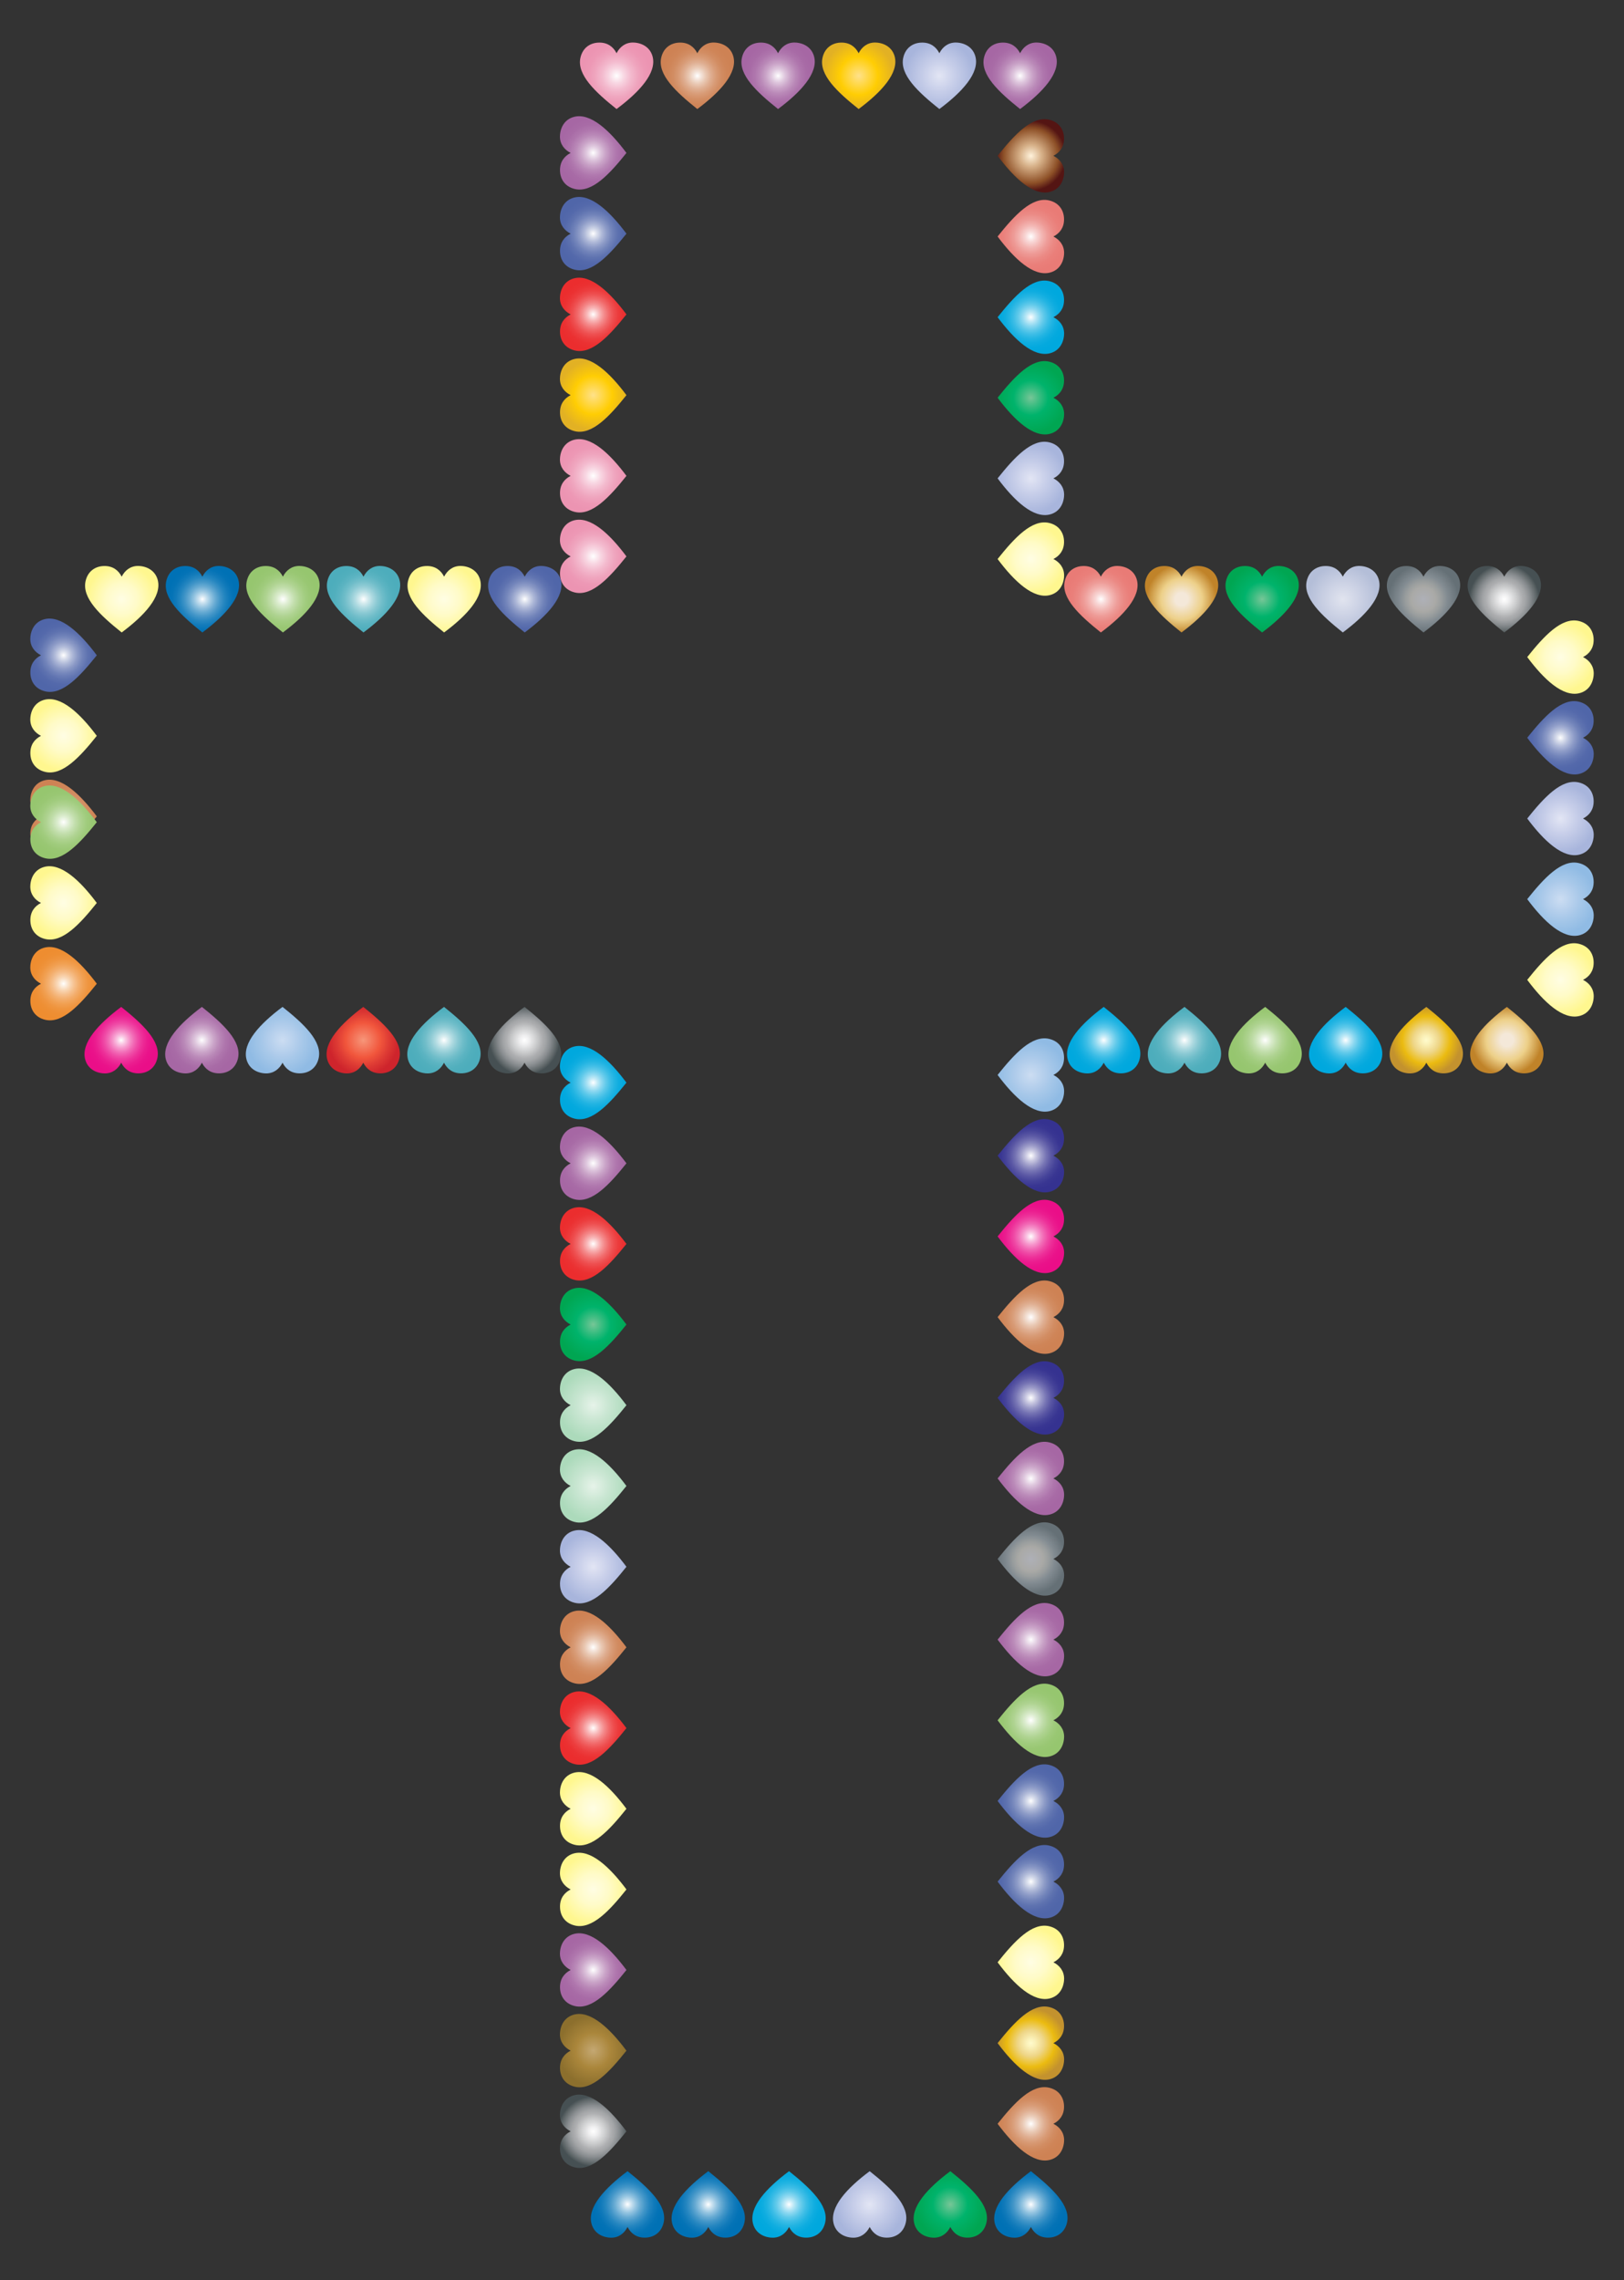 <?xml version="1.0" encoding="UTF-8"?>
<!DOCTYPE svg  PUBLIC '-//W3C//DTD SVG 1.1//EN'  'http://www.w3.org/Graphics/SVG/1.1/DTD/svg11.dtd'>
<svg enable-background="new 0 0 1184.023 1661.986" version="1.1" viewBox="0 0 1184 1662" xml:space="preserve" xmlns="http://www.w3.org/2000/svg">

	<rect x="0" y="0" width="1184" height="1662" fill="#333333" stroke="none"/>

	<radialGradient id="by" cx="46.323" cy="595.03" r="25.514" gradientUnits="userSpaceOnUse">
		<stop stop-color="#fff" offset="0"/>
		<stop stop-color="#F5E6DD" offset=".101"/>
		<stop stop-color="#E9C8B3" offset=".242"/>
		<stop stop-color="#DFAE91" offset=".388"/>
		<stop stop-color="#D89B76" offset=".534"/>
		<stop stop-color="#D28D63" offset=".684"/>
		<stop stop-color="#CF8558" offset=".837"/>
		<stop stop-color="#CE8254" offset="1"/>
	</radialGradient>
	<path d="m32.411 568.76c-5.84 1.5-9.539 6.217-10.24 12.706-0.061 0.564-0.09 1.113-0.09 1.648 0 5.641 3.294 9.655 7.797 11.949-4.699 2.397-7.747 6.489-7.747 12.456 0 0.395 0.013 0.798 0.041 1.21 0.391 5.934 3.94 11.032 10.857 12.638 12.443 2.889 25.163-10.786 37.537-26.304-12.29-16.503-26.182-29.378-38.154-26.303z" enable-background="new    " fill="url(#by)"/>
	<radialGradient id="bn" cx="46.322" cy="536.32" r="25.514" gradientUnits="userSpaceOnUse">
		<stop stop-color="#FFFDE3" offset=".006"/>
		<stop stop-color="#FFFBC8" offset=".449"/>
		<stop stop-color="#FFF78F" offset="1"/>
	</radialGradient>
	<path d="m32.411 510.05c-5.84 1.5-9.539 6.217-10.24 12.706-0.061 0.564-0.09 1.113-0.09 1.648 0 5.641 3.294 9.655 7.797 11.949-4.699 2.397-7.747 6.489-7.747 12.456 0 0.395 0.013 0.798 0.041 1.21 0.391 5.934 3.94 11.032 10.857 12.638 12.443 2.889 25.163-10.786 37.537-26.304-12.29-16.503-26.182-29.378-38.154-26.304z" enable-background="new    " fill="url(#bn)"/>
	<radialGradient id="bc" cx="46.322" cy="477.6" r="25.514" gradientUnits="userSpaceOnUse">
		<stop stop-color="#fff" offset="0"/>
		<stop stop-color="#D9DEEC" offset=".11"/>
		<stop stop-color="#AFB9D8" offset=".251"/>
		<stop stop-color="#8D9BC7" offset=".394"/>
		<stop stop-color="#7284BA" offset=".539"/>
		<stop stop-color="#5F73B0" offset=".687"/>
		<stop stop-color="#5469AB" offset=".839"/>
		<stop stop-color="#5066A9" offset="1"/>
	</radialGradient>
	<path d="m32.412 451.33c-5.841 1.5-9.539 6.217-10.241 12.706-0.061 0.564-0.09 1.113-0.091 1.648-2e-4 5.641 3.294 9.655 7.796 11.95-4.699 2.397-7.747 6.489-7.747 12.456 0 0.395 0.013 0.798 0.04 1.21 0.391 5.934 3.939 11.032 10.857 12.638 12.443 2.889 25.163-10.785 37.538-26.302-12.29-16.503-26.181-29.379-38.153-26.304z" enable-background="new    " fill="url(#bc)"/>
	<radialGradient id="ar" cx="88.751" cy="436.76" r="25.514" gradientUnits="userSpaceOnUse">
		<stop stop-color="#FFFDE3" offset=".006"/>
		<stop stop-color="#FFFBC8" offset=".449"/>
		<stop stop-color="#FFF78F" offset="1"/>
	</radialGradient>
	<path d="m115.02 422.84c-1.5-5.84-6.217-9.539-12.706-10.24-0.564-0.061-1.113-0.09-1.648-0.09-5.641 0-9.655 3.294-11.949 7.797-2.397-4.699-6.489-7.747-12.456-7.747-0.395 0-0.798 0.013-1.21 0.041-5.934 0.391-11.032 3.94-12.638 10.857-2.889 12.443 10.786 25.163 26.304 37.537 16.503-12.29 29.378-26.182 26.304-38.154z" enable-background="new    " fill="url(#ar)"/>
	<radialGradient id="ag" cx="147.57" cy="436.76" r="25.514" gradientUnits="userSpaceOnUse">
		<stop stop-color="#fff" offset="0"/>
		<stop stop-color="#CBE2F0" offset=".11"/>
		<stop stop-color="#96C5E1" offset=".239"/>
		<stop stop-color="#68ABD3" offset=".37"/>
		<stop stop-color="#4396C8" offset=".499"/>
		<stop stop-color="#2586C0" offset=".628"/>
		<stop stop-color="#117ABA" offset=".755"/>
		<stop stop-color="#0473B6" offset=".879"/>
		<stop stop-color="#0071B5" offset="1"/>
	</radialGradient>
	<path d="m173.84 422.84c-1.5-5.84-6.217-9.539-12.706-10.24-0.564-0.061-1.113-0.09-1.648-0.09-5.641 0-9.655 3.294-11.949 7.797-2.397-4.699-6.489-7.747-12.456-7.747-0.395 0-0.798 0.013-1.21 0.041-5.934 0.391-11.032 3.94-12.638 10.857-2.889 12.443 10.786 25.163 26.304 37.537 16.503-12.29 29.378-26.182 26.304-38.154z" enable-background="new    " fill="url(#ag)"/>
	<radialGradient id="v" cx="206.3" cy="436.76" r="25.514" gradientUnits="userSpaceOnUse">
		<stop stop-color="#fff" offset="0"/>
		<stop stop-color="#FAFCF8" offset=".024"/>
		<stop stop-color="#DBECCE" offset=".177"/>
		<stop stop-color="#C2DEAC" offset=".334"/>
		<stop stop-color="#AFD391" offset=".492"/>
		<stop stop-color="#A1CC7E" offset=".653"/>
		<stop stop-color="#99C773" offset=".818"/>
		<stop stop-color="#96C66F" offset=".994"/>
	</radialGradient>
	<path d="m232.56 422.84c-1.5-5.84-6.217-9.539-12.706-10.24-0.564-0.061-1.113-0.09-1.648-0.09-5.641 0-9.655 3.294-11.949 7.797-2.397-4.699-6.489-7.747-12.456-7.747-0.395 0-0.798 0.013-1.21 0.041-5.934 0.391-11.032 3.94-12.638 10.857-2.889 12.443 10.786 25.163 26.304 37.537 16.503-12.29 29.378-26.182 26.304-38.154z" enable-background="new    " fill="url(#v)"/>
	<radialGradient id="k" cx="265.04" cy="436.76" r="25.514" gradientUnits="userSpaceOnUse">
		<stop stop-color="#fff" offset="0"/>
		<stop stop-color="#D6ECEF" offset=".117"/>
		<stop stop-color="#ACD9E0" offset=".257"/>
		<stop stop-color="#8AC9D3" offset=".399"/>
		<stop stop-color="#6FBDC9" offset=".543"/>
		<stop stop-color="#5CB4C2" offset=".69"/>
		<stop stop-color="#51AFBD" offset=".84"/>
		<stop stop-color="#4DADBC" offset="1"/>
	</radialGradient>
	<path d="m291.31 422.84c-1.5-5.84-6.217-9.539-12.706-10.24-0.564-0.061-1.113-0.09-1.648-0.09-5.641 0-9.655 3.294-11.949 7.797-2.397-4.699-6.489-7.747-12.456-7.747-0.395 0-0.798 0.013-1.21 0.041-5.934 0.391-11.032 3.94-12.638 10.857-2.889 12.443 10.786 25.163 26.304 37.537 16.503-12.29 29.378-26.182 26.304-38.154z" enable-background="new    " fill="url(#k)"/>
	<radialGradient id="b" cx="323.82" cy="436.76" r="25.514" gradientUnits="userSpaceOnUse">
		<stop stop-color="#FFFDE3" offset=".006"/>
		<stop stop-color="#FFFBC8" offset=".449"/>
		<stop stop-color="#FFF78F" offset="1"/>
	</radialGradient>
	<path d="m350.09 422.84c-1.5-5.84-6.217-9.539-12.706-10.24-0.564-0.061-1.113-0.09-1.648-0.09-5.641 0-9.655 3.294-11.949 7.797-2.397-4.699-6.489-7.747-12.456-7.747-0.395 0-0.798 0.013-1.21 0.041-5.934 0.391-11.032 3.94-12.638 10.857-2.889 12.443 10.786 25.163 26.304 37.537 16.503-12.29 29.378-26.182 26.304-38.154z" enable-background="new    " fill="url(#b)"/>
	<radialGradient id="a" cx="382.59" cy="436.76" r="25.514" gradientUnits="userSpaceOnUse">
		<stop stop-color="#fff" offset="0"/>
		<stop stop-color="#D9DEEC" offset=".11"/>
		<stop stop-color="#AFB9D8" offset=".251"/>
		<stop stop-color="#8D9BC7" offset=".394"/>
		<stop stop-color="#7284BA" offset=".539"/>
		<stop stop-color="#5F73B0" offset=".687"/>
		<stop stop-color="#5469AB" offset=".839"/>
		<stop stop-color="#5066A9" offset="1"/>
	</radialGradient>
	<path d="m408.86 422.84c-1.5-5.84-6.217-9.539-12.707-10.24-0.564-0.061-1.113-0.09-1.648-0.09-5.641 1e-4 -9.655 3.294-11.949 7.797-2.397-4.699-6.489-7.747-12.456-7.746-0.395 0-0.798 0.013-1.21 0.041-5.934 0.391-11.032 3.94-12.638 10.857-2.889 12.443 10.786 25.163 26.304 37.537 16.503-12.291 29.378-26.182 26.303-38.154z" enable-background="new    " fill="url(#a)"/>
	<radialGradient id="ci" cx="432.47" cy="405.53" r="25.514" gradientUnits="userSpaceOnUse">
		<stop stop-color="#fff" offset="0"/>
		<stop stop-color="#FEFBFC" offset=".018"/>
		<stop stop-color="#F8D6E2" offset=".218"/>
		<stop stop-color="#F3B9CD" offset=".418"/>
		<stop stop-color="#EFA5BE" offset=".617"/>
		<stop stop-color="#ED98B5" offset=".812"/>
		<stop stop-color="#EC94B2" offset="1"/>
	</radialGradient>
	<path d="m418.56 379.26c-5.84 1.5-9.539 6.217-10.24 12.706-0.061 0.564-0.09 1.113-0.09 1.648 0 5.641 3.294 9.655 7.797 11.949-4.699 2.397-7.747 6.489-7.747 12.456 0 0.395 0.013 0.798 0.041 1.21 0.391 5.934 3.94 11.032 10.857 12.638 12.443 2.889 25.163-10.786 37.537-26.304-12.29-16.503-26.182-29.378-38.154-26.304z" enable-background="new    " fill="url(#ci)"/>
	<radialGradient id="ch" cx="432.47" cy="346.82" r="25.514" gradientUnits="userSpaceOnUse">
		<stop stop-color="#fff" offset="0"/>
		<stop stop-color="#FEFBFC" offset=".018"/>
		<stop stop-color="#F8D6E2" offset=".218"/>
		<stop stop-color="#F3B9CD" offset=".418"/>
		<stop stop-color="#EFA5BE" offset=".617"/>
		<stop stop-color="#ED98B5" offset=".812"/>
		<stop stop-color="#EC94B2" offset="1"/>
	</radialGradient>
	<path d="m418.56 320.55c-5.84 1.5-9.539 6.217-10.24 12.706-0.061 0.564-0.09 1.113-0.09 1.648 0 5.641 3.294 9.655 7.797 11.949-4.699 2.397-7.747 6.489-7.747 12.456 0 0.395 0.013 0.798 0.041 1.21 0.391 5.934 3.94 11.032 10.857 12.638 12.443 2.889 25.163-10.786 37.537-26.304-12.29-16.503-26.182-29.378-38.154-26.304z" enable-background="new    " fill="url(#ch)"/>
	<radialGradient id="cg" cx="432.47" cy="287.99" r="25.514" gradientUnits="userSpaceOnUse">
		<stop stop-color="#FCF3DD" offset="0"/>
		<stop stop-color="#FDEDC1" offset="0"/>
		<stop stop-color="#FFE18A" offset="0"/>
		<stop stop-color="#FFCD03" offset=".551"/>
		<stop stop-color="#F7C50D" offset=".668"/>
		<stop stop-color="#E2B124" offset="1"/>
	</radialGradient>
	<path d="m418.56 261.72c-5.84 1.5-9.539 6.217-10.24 12.706-0.061 0.564-0.09 1.113-0.09 1.648 0 5.641 3.294 9.655 7.797 11.95-4.699 2.397-7.747 6.489-7.747 12.456 0 0.395 0.013 0.798 0.041 1.21 0.391 5.934 3.94 11.032 10.857 12.638 12.443 2.889 25.163-10.786 37.537-26.304-12.29-16.503-26.182-29.378-38.154-26.304z" enable-background="new    " fill="url(#cg)"/>
	<radialGradient id="cf" cx="432.47" cy="229.14" r="25.514" gradientUnits="userSpaceOnUse">
		<stop stop-color="#fff" offset="0"/>
		<stop stop-color="#FDE8E8" offset=".055"/>
		<stop stop-color="#F8B6B7" offset=".182"/>
		<stop stop-color="#F48C8D" offset=".312"/>
		<stop stop-color="#F16A6B" offset=".444"/>
		<stop stop-color="#EE4F50" offset=".578"/>
		<stop stop-color="#EC3C3D" offset=".713"/>
		<stop stop-color="#EB3132" offset=".852"/>
		<stop stop-color="#EB2D2E" offset="1"/>
	</radialGradient>
	<path d="m418.56 202.87c-5.84 1.5-9.539 6.217-10.24 12.706-0.061 0.564-0.09 1.113-0.09 1.648 0 5.641 3.294 9.655 7.797 11.949-4.699 2.397-7.747 6.489-7.747 12.456 0 0.395 0.013 0.798 0.041 1.21 0.391 5.934 3.94 11.032 10.857 12.638 12.443 2.889 25.163-10.786 37.537-26.304-12.29-16.503-26.182-29.378-38.154-26.304z" enable-background="new    " fill="url(#cf)"/>
	<radialGradient id="ce" cx="432.47" cy="170.28" r="25.514" gradientUnits="userSpaceOnUse">
		<stop stop-color="#fff" offset="0"/>
		<stop stop-color="#D9DEEC" offset=".11"/>
		<stop stop-color="#AFB9D8" offset=".251"/>
		<stop stop-color="#8D9BC7" offset=".394"/>
		<stop stop-color="#7284BA" offset=".539"/>
		<stop stop-color="#5F73B0" offset=".687"/>
		<stop stop-color="#5469AB" offset=".839"/>
		<stop stop-color="#5066A9" offset="1"/>
	</radialGradient>
	<path d="m418.56 144.02c-5.84 1.5-9.539 6.217-10.24 12.706-0.061 0.564-0.09 1.113-0.09 1.648 0 5.641 3.294 9.655 7.797 11.949-4.699 2.397-7.747 6.489-7.747 12.456 0 0.395 0.013 0.798 0.041 1.21 0.391 5.934 3.94 11.032 10.857 12.638 12.443 2.889 25.163-10.786 37.537-26.304-12.29-16.503-26.182-29.378-38.154-26.304z" enable-background="new    " fill="url(#ce)"/>
	<radialGradient id="cd" cx="432.47" cy="111.44" r="25.514" gradientUnits="userSpaceOnUse">
		<stop stop-color="#fff" offset="0"/>
		<stop stop-color="#F6F0F6" offset=".049"/>
		<stop stop-color="#DEC6DD" offset=".199"/>
		<stop stop-color="#CAA4C8" offset=".352"/>
		<stop stop-color="#BA89B8" offset=".508"/>
		<stop stop-color="#AF76AD" offset=".665"/>
		<stop stop-color="#A86BA6" offset=".828"/>
		<stop stop-color="#A667A4" offset="1"/>
	</radialGradient>
	<path d="m418.56 85.168c-5.841 1.5-9.539 6.217-10.241 12.706-0.061 0.564-0.09 1.113-0.09 1.648 0 5.641 3.294 9.655 7.796 11.95-4.699 2.397-7.747 6.489-7.747 12.456 0 0.395 0.013 0.798 0.041 1.21 0.391 5.934 3.94 11.032 10.857 12.638 12.443 2.889 25.163-10.786 37.538-26.303-12.29-16.503-26.181-29.378-38.154-26.304z" enable-background="new    " fill="url(#cd)"/>
	<radialGradient id="cc" cx="449.54" cy="55.235" r="25.514" gradientUnits="userSpaceOnUse">
		<stop stop-color="#fff" offset="0"/>
		<stop stop-color="#FEFBFC" offset=".018"/>
		<stop stop-color="#F8D6E2" offset=".218"/>
		<stop stop-color="#F3B9CD" offset=".418"/>
		<stop stop-color="#EFA5BE" offset=".617"/>
		<stop stop-color="#ED98B5" offset=".812"/>
		<stop stop-color="#EC94B2" offset="1"/>
	</radialGradient>
	<path d="m475.81 41.324c-1.5-5.84-6.217-9.539-12.706-10.241-0.564-0.061-1.113-0.09-1.648-0.09-5.641 0-9.655 3.294-11.949 7.797-2.397-4.699-6.489-7.747-12.456-7.747-0.395 0-0.798 0.013-1.21 0.041-5.934 0.391-11.032 3.94-12.638 10.857-2.889 12.443 10.786 25.163 26.304 37.537 16.503-12.29 29.378-26.182 26.304-38.154z" enable-background="new    " fill="url(#cc)"/>
	<radialGradient id="cb" cx="508.42" cy="55.235" r="25.514" gradientUnits="userSpaceOnUse">
		<stop stop-color="#fff" offset="0"/>
		<stop stop-color="#F5E6DD" offset=".101"/>
		<stop stop-color="#E9C8B3" offset=".242"/>
		<stop stop-color="#DFAE91" offset=".388"/>
		<stop stop-color="#D89B76" offset=".534"/>
		<stop stop-color="#D28D63" offset=".684"/>
		<stop stop-color="#CF8558" offset=".837"/>
		<stop stop-color="#CE8254" offset="1"/>
	</radialGradient>
	<path d="m534.69 41.324c-1.5-5.84-6.217-9.539-12.706-10.241-0.564-0.061-1.113-0.09-1.647-0.09-5.641 0-9.655 3.294-11.95 7.797-2.397-4.699-6.489-7.747-12.456-7.747-0.395 0-0.798 0.013-1.21 0.041-5.934 0.391-11.032 3.94-12.638 10.857-2.889 12.443 10.786 25.163 26.304 37.537 16.503-12.29 29.378-26.182 26.304-38.154z" enable-background="new    " fill="url(#cb)"/>
	<radialGradient id="ca" cx="567.28" cy="55.235" r="25.514" gradientUnits="userSpaceOnUse">
		<stop stop-color="#fff" offset="0"/>
		<stop stop-color="#F6F0F6" offset=".049"/>
		<stop stop-color="#DEC6DD" offset=".199"/>
		<stop stop-color="#CAA4C8" offset=".352"/>
		<stop stop-color="#BA89B8" offset=".508"/>
		<stop stop-color="#AF76AD" offset=".665"/>
		<stop stop-color="#A86BA6" offset=".828"/>
		<stop stop-color="#A667A4" offset="1"/>
	</radialGradient>
	<path d="m593.55 41.324c-1.5-5.84-6.217-9.539-12.706-10.241-0.564-0.061-1.113-0.09-1.648-0.09-5.641 0-9.655 3.294-11.95 7.797-2.397-4.699-6.489-7.747-12.456-7.747-0.395 0-0.798 0.013-1.21 0.041-5.934 0.391-11.032 3.94-12.638 10.857-2.889 12.443 10.786 25.163 26.304 37.537 16.503-12.29 29.378-26.182 26.304-38.154z" enable-background="new    " fill="url(#ca)"/>
	<radialGradient id="bz" cx="626.04" cy="55.235" r="25.514" gradientUnits="userSpaceOnUse">
		<stop stop-color="#FCF3DD" offset="0"/>
		<stop stop-color="#FDEDC1" offset="0"/>
		<stop stop-color="#FFE18A" offset="0"/>
		<stop stop-color="#FFCD03" offset=".551"/>
		<stop stop-color="#F7C50D" offset=".668"/>
		<stop stop-color="#E2B124" offset="1"/>
	</radialGradient>
	<path d="m652.31 41.324c-1.5-5.84-6.217-9.539-12.706-10.241-0.564-0.061-1.113-0.09-1.648-0.09-5.641 0-9.655 3.294-11.95 7.797-2.397-4.699-6.489-7.747-12.456-7.747-0.395 0-0.798 0.013-1.21 0.041-5.934 0.391-11.032 3.94-12.638 10.857-2.889 12.443 10.786 25.163 26.304 37.537 16.503-12.29 29.378-26.182 26.304-38.154z" enable-background="new    " fill="url(#bz)"/>
	<radialGradient id="bx" cx="684.89" cy="55.235" r="25.514" gradientUnits="userSpaceOnUse">
		<stop stop-color="#E2E5F4" offset=".006"/>
		<stop stop-color="#C7CEE9" offset=".449"/>
		<stop stop-color="#A8B5DC" offset="1"/>
	</radialGradient>
	<path d="m711.16 41.324c-1.5-5.84-6.217-9.539-12.706-10.241-0.564-0.061-1.113-0.09-1.648-0.09-5.641 0-9.655 3.294-11.95 7.797-2.397-4.699-6.489-7.747-12.456-7.747-0.395 0-0.798 0.013-1.21 0.041-5.934 0.391-11.032 3.94-12.638 10.857-2.889 12.443 10.786 25.163 26.304 37.537 16.503-12.29 29.378-26.182 26.304-38.154z" enable-background="new    " fill="url(#bx)"/>
	<radialGradient id="bw" cx="743.75" cy="55.236" r="25.514" gradientUnits="userSpaceOnUse">
		<stop stop-color="#fff" offset="0"/>
		<stop stop-color="#F6F0F6" offset=".049"/>
		<stop stop-color="#DEC6DD" offset=".199"/>
		<stop stop-color="#CAA4C8" offset=".352"/>
		<stop stop-color="#BA89B8" offset=".508"/>
		<stop stop-color="#AF76AD" offset=".665"/>
		<stop stop-color="#A86BA6" offset=".828"/>
		<stop stop-color="#A667A4" offset="1"/>
	</radialGradient>
	<path d="m770.02 41.328c-1.499-5.841-6.216-9.54-12.705-10.242-0.564-0.061-1.113-0.091-1.648-0.091-5.641-8e-4 -9.655 3.293-11.951 7.795-2.397-4.699-6.488-7.748-12.455-7.748-0.395-1e-4 -0.798 0.013-1.21 0.04-5.934 0.39-11.032 3.938-12.64 10.855-2.891 12.443 10.782 25.165 26.298 37.541 16.505-12.288 29.382-26.178 26.309-38.15z" enable-background="new    " fill="url(#bw)"/>
	<radialGradient id="bv" cx="751.56" cy="113.6" r="25.514" gradientUnits="userSpaceOnUse">
		<stop stop-color="#FFF2DB" offset="0"/>
		<stop stop-color="#D7B189" offset=".309"/>
		<stop stop-color="#92562D" offset=".751"/>
		<stop stop-color="#8D5027" offset=".781"/>
		<stop stop-color="#541513" offset="1"/>
	</radialGradient>
	<path d="m765.47 139.86c5.841-1.5 9.539-6.217 10.241-12.706 0.061-0.564 0.09-1.113 0.09-1.648 0-5.641-3.294-9.655-7.797-11.949 4.699-2.397 7.747-6.489 7.747-12.456 0-0.395-0.013-0.798-0.041-1.21-0.391-5.934-3.94-11.032-10.857-12.638-12.443-2.889-25.163 10.786-37.537 26.304 12.29 16.503 26.182 29.378 38.154 26.304z" enable-background="new    " fill="url(#bv)"/>
	<radialGradient id="bu" cx="751.56" cy="172.42" r="25.514" gradientUnits="userSpaceOnUse">
		<stop stop-color="#fff" offset="0"/>
		<stop stop-color="#FFFEFE" offset=".002"/>
		<stop stop-color="#F8D6D5" offset=".16"/>
		<stop stop-color="#F3B6B3" offset=".32"/>
		<stop stop-color="#EE9C98" offset=".483"/>
		<stop stop-color="#EB8A85" offset=".649"/>
		<stop stop-color="#EA7F7A" offset=".819"/>
		<stop stop-color="#E97B76" offset="1"/>
	</radialGradient>
	<path d="m765.47 198.69c5.841-1.5 9.539-6.217 10.241-12.706 0.061-0.564 0.09-1.113 0.09-1.648 0-5.641-3.294-9.655-7.797-11.949 4.699-2.397 7.747-6.489 7.747-12.456 0-0.395-0.013-0.798-0.041-1.21-0.391-5.934-3.94-11.032-10.857-12.638-12.443-2.889-25.163 10.786-37.537 26.304 12.29 16.503 26.182 29.378 38.154 26.304z" enable-background="new    " fill="url(#bu)"/>
	<radialGradient id="bt" cx="751.56" cy="231.23" r="25.514" gradientUnits="userSpaceOnUse">
		<stop stop-color="#fff" offset="0"/>
		<stop stop-color="#F4FBFE" offset=".021"/>
		<stop stop-color="#BCE8F6" offset=".135"/>
		<stop stop-color="#8AD7F0" offset=".254"/>
		<stop stop-color="#5FC9EA" offset=".373"/>
		<stop stop-color="#3DBDE6" offset=".493"/>
		<stop stop-color="#22B4E2" offset=".615"/>
		<stop stop-color="#0FADE0" offset=".738"/>
		<stop stop-color="#04A9DE" offset=".865"/>
		<stop stop-color="#00A8DE" offset="1"/>
	</radialGradient>
	<path d="m765.47 257.5c5.841-1.5 9.539-6.217 10.241-12.706 0.061-0.564 0.09-1.113 0.09-1.648 0-5.641-3.294-9.655-7.797-11.949 4.699-2.397 7.747-6.489 7.747-12.456 0-0.395-0.013-0.798-0.041-1.21-0.391-5.934-3.94-11.032-10.857-12.638-12.443-2.889-25.163 10.786-37.537 26.304 12.29 16.503 26.182 29.378 38.154 26.304z" enable-background="new    " fill="url(#bt)"/>
	<radialGradient id="bs" cx="751.56" cy="289.93" r="25.514" gradientUnits="userSpaceOnUse">
		<stop stop-color="#77C697" offset="0"/>
		<stop stop-color="#38BC80" offset=".257"/>
		<stop stop-color="#00B36C" offset=".5"/>
		<stop stop-color="#00B269" offset=".543"/>
		<stop stop-color="#00A652" offset="1"/>
	</radialGradient>
	<path d="m765.47 316.2c5.841-1.5 9.539-6.217 10.241-12.706 0.061-0.564 0.09-1.113 0.09-1.648 0-5.641-3.294-9.655-7.797-11.949 4.699-2.397 7.747-6.489 7.747-12.456 0-0.395-0.013-0.798-0.041-1.21-0.391-5.934-3.94-11.032-10.857-12.638-12.443-2.889-25.163 10.786-37.537 26.304 12.29 16.503 26.182 29.378 38.154 26.304z" enable-background="new    " fill="url(#bs)"/>
	<radialGradient id="br" cx="751.56" cy="348.71" r="25.514" gradientUnits="userSpaceOnUse">
		<stop stop-color="#E2E5F4" offset=".006"/>
		<stop stop-color="#C7CEE9" offset=".449"/>
		<stop stop-color="#A8B5DC" offset="1"/>
	</radialGradient>
	<path d="m765.47 374.98c5.841-1.5 9.539-6.217 10.241-12.706 0.061-0.564 0.09-1.113 0.09-1.648 0-5.641-3.294-9.655-7.797-11.949 4.699-2.397 7.747-6.489 7.747-12.456 0-0.395-0.013-0.798-0.041-1.21-0.391-5.934-3.94-11.032-10.857-12.638-12.443-2.889-25.163 10.786-37.537 26.304 12.29 16.503 26.182 29.378 38.154 26.304z" enable-background="new    " fill="url(#br)"/>
	<radialGradient id="bq" cx="751.56" cy="407.49" r="25.514" gradientUnits="userSpaceOnUse">
		<stop stop-color="#FFFDE3" offset=".006"/>
		<stop stop-color="#FFFBC8" offset=".449"/>
		<stop stop-color="#FFF78F" offset="1"/>
	</radialGradient>
	<path d="m765.47 433.76c5.84-1.5 9.539-6.217 10.24-12.707 0.061-0.564 0.09-1.113 0.09-1.648-2e-4 -5.641-3.295-9.655-7.797-11.949 4.699-2.397 7.747-6.49 7.746-12.456 0-0.395-0.013-0.798-0.041-1.21-0.391-5.934-3.94-11.032-10.858-12.638-12.443-2.889-25.163 10.787-37.536 26.305 12.291 16.502 26.183 29.377 38.155 26.302z" enable-background="new    " fill="url(#bq)"/>
	<radialGradient id="bp" cx="802.63" cy="436.76" r="25.514" gradientUnits="userSpaceOnUse">
		<stop stop-color="#fff" offset="0"/>
		<stop stop-color="#FFFEFE" offset=".002"/>
		<stop stop-color="#F8D6D5" offset=".16"/>
		<stop stop-color="#F3B6B3" offset=".32"/>
		<stop stop-color="#EE9C98" offset=".483"/>
		<stop stop-color="#EB8A85" offset=".649"/>
		<stop stop-color="#EA7F7A" offset=".819"/>
		<stop stop-color="#E97B76" offset="1"/>
	</radialGradient>
	<path d="m828.9 422.84c-1.5-5.84-6.217-9.539-12.706-10.24-0.564-0.061-1.113-0.09-1.648-0.09-5.641 0-9.655 3.294-11.95 7.797-2.397-4.699-6.489-7.747-12.456-7.747-0.395 0-0.798 0.013-1.21 0.041-5.934 0.391-11.032 3.94-12.638 10.857-2.889 12.443 10.786 25.163 26.304 37.537 16.503-12.29 29.378-26.182 26.304-38.154z" enable-background="new    " fill="url(#bp)"/>
	<radialGradient id="bo" cx="861.43" cy="436.76" r="25.514" gradientUnits="userSpaceOnUse">
		<stop stop-color="#F4E8D9" offset=".18"/>
		<stop stop-color="#EDD089" offset=".59"/>
		<stop stop-color="#C08329" offset="1"/>
	</radialGradient>
	<path d="m887.7 422.84c-1.5-5.84-6.217-9.539-12.706-10.24-0.564-0.061-1.113-0.09-1.648-0.09-5.641 0-9.655 3.294-11.949 7.797-2.397-4.699-6.489-7.747-12.456-7.747-0.395 0-0.798 0.013-1.21 0.041-5.934 0.391-11.032 3.94-12.638 10.857-2.889 12.443 10.786 25.163 26.304 37.537 16.503-12.29 29.378-26.182 26.304-38.154z" enable-background="new    " fill="url(#bo)"/>
	<radialGradient id="bm" cx="920.19" cy="436.76" r="25.514" gradientUnits="userSpaceOnUse">
		<stop stop-color="#77C697" offset="0"/>
		<stop stop-color="#38BC80" offset=".257"/>
		<stop stop-color="#00B36C" offset=".5"/>
		<stop stop-color="#00B269" offset=".543"/>
		<stop stop-color="#00A652" offset="1"/>
	</radialGradient>
	<path d="m946.46 422.84c-1.5-5.84-6.217-9.539-12.706-10.24-0.564-0.061-1.113-0.09-1.648-0.09-5.641 0-9.655 3.294-11.949 7.797-2.397-4.699-6.489-7.747-12.456-7.747-0.395 0-0.798 0.013-1.21 0.041-5.934 0.391-11.032 3.94-12.638 10.857-2.889 12.443 10.786 25.163 26.304 37.537 16.503-12.29 29.378-26.182 26.304-38.154z" enable-background="new    " fill="url(#bm)"/>
	<radialGradient id="bl" cx="979.02" cy="436.76" r="25.514" gradientUnits="userSpaceOnUse">
		<stop stop-color="#E1E4EF" offset="0"/>
		<stop stop-color="#CBD1E4" offset=".5"/>
		<stop stop-color="#B4BED8" offset="1"/>
	</radialGradient>
	<path d="m1005.3 422.84c-1.5-5.84-6.217-9.539-12.706-10.24-0.564-0.061-1.113-0.09-1.648-0.09-5.641 0-9.655 3.294-11.95 7.797-2.397-4.699-6.489-7.747-12.456-7.747-0.395 0-0.798 0.013-1.21 0.041-5.934 0.391-11.032 3.94-12.638 10.857-2.889 12.443 10.786 25.163 26.304 37.537 16.503-12.29 29.378-26.182 26.304-38.154z" enable-background="new    " fill="url(#bl)"/>
	<radialGradient id="bk" cx="1037.8" cy="436.76" r="25.514" gradientUnits="userSpaceOnUse">
		<stop stop-color="#AEB0B7" offset=".006"/>
		<stop stop-color="#AAAAA8" offset=".316"/>
		<stop stop-color="#A9A9A6" offset=".354"/>
		<stop stop-color="#9A9E9E" offset=".5"/>
		<stop stop-color="#838C92" offset=".674"/>
		<stop stop-color="#657076" offset="1"/>
	</radialGradient>
	<path d="m1064.1 422.84c-1.5-5.84-6.217-9.539-12.706-10.24-0.564-0.061-1.113-0.09-1.648-0.09-5.641 0-9.655 3.294-11.95 7.797-2.397-4.699-6.489-7.747-12.456-7.747-0.395 0-0.798 0.013-1.21 0.041-5.934 0.391-11.032 3.94-12.638 10.857-2.889 12.443 10.786 25.163 26.304 37.537 16.503-12.29 29.378-26.182 26.304-38.154z" enable-background="new    " fill="url(#bk)"/>
	<radialGradient id="bj" cx="1096.7" cy="436.76" r="25.514" gradientUnits="userSpaceOnUse">
		<stop stop-color="#E5E2DF" offset="0"/>
		<stop stop-color="#F1EFEE" offset="0"/>
		<stop stop-color="#fff" offset="0"/>
		<stop stop-color="#F0F0F1" offset=".126"/>
		<stop stop-color="#C9CACB" offset=".366"/>
		<stop stop-color="#ADAEB0" offset=".522"/>
		<stop stop-color="#A3A5A7" offset=".603"/>
		<stop stop-color="#898D90" offset=".738"/>
		<stop stop-color="#5F6769" offset=".911"/>
		<stop stop-color="#465053" offset="1"/>
	</radialGradient>
	<path d="m1123 422.84c-1.5-5.84-6.217-9.539-12.706-10.241-0.564-0.061-1.113-0.09-1.648-0.09-5.641-1e-4 -9.655 3.294-11.95 7.796-2.397-4.699-6.489-7.747-12.456-7.747-0.395 0-0.798 0.013-1.21 0.041-5.934 0.391-11.032 3.939-12.638 10.857-2.889 12.443 10.785 25.163 26.303 37.538 16.503-12.29 29.378-26.182 26.304-38.154z" enable-background="new    " fill="url(#bj)"/>
	<radialGradient id="bi" cx="1137.7" cy="478.96" r="25.514" gradientUnits="userSpaceOnUse">
		<stop stop-color="#FFFDE3" offset=".006"/>
		<stop stop-color="#FFFBC8" offset=".449"/>
		<stop stop-color="#FFF78F" offset="1"/>
	</radialGradient>
	<path d="m1151.6 505.23c5.841-1.5 9.539-6.217 10.241-12.706 0.061-0.564 0.09-1.113 0.09-1.648 0-5.641-3.294-9.655-7.796-11.949 4.699-2.397 7.747-6.489 7.747-12.456 0-0.395-0.013-0.798-0.041-1.21-0.391-5.934-3.94-11.032-10.857-12.638-12.443-2.889-25.163 10.786-37.537 26.304 12.29 16.503 26.182 29.378 38.154 26.304z" enable-background="new    " fill="url(#bi)"/>
	<radialGradient id="bh" cx="1137.7" cy="537.77" r="25.514" gradientUnits="userSpaceOnUse">
		<stop stop-color="#fff" offset="0"/>
		<stop stop-color="#D9DEEC" offset=".11"/>
		<stop stop-color="#AFB9D8" offset=".251"/>
		<stop stop-color="#8D9BC7" offset=".394"/>
		<stop stop-color="#7284BA" offset=".539"/>
		<stop stop-color="#5F73B0" offset=".687"/>
		<stop stop-color="#5469AB" offset=".839"/>
		<stop stop-color="#5066A9" offset="1"/>
	</radialGradient>
	<path d="m1151.6 564.04c5.841-1.5 9.539-6.217 10.241-12.706 0.061-0.564 0.09-1.113 0.09-1.648 0-5.641-3.294-9.655-7.796-11.95 4.699-2.397 7.747-6.489 7.747-12.456 0-0.395-0.013-0.798-0.041-1.21-0.391-5.934-3.94-11.032-10.857-12.638-12.443-2.889-25.163 10.786-37.537 26.304 12.29 16.503 26.182 29.378 38.154 26.304z" enable-background="new    " fill="url(#bh)"/>
	<radialGradient id="bg" cx="1137.7" cy="596.64" r="25.514" gradientUnits="userSpaceOnUse">
		<stop stop-color="#E2E5F4" offset=".006"/>
		<stop stop-color="#C7CEE9" offset=".449"/>
		<stop stop-color="#A8B5DC" offset="1"/>
	</radialGradient>
	<path d="m1151.6 622.91c5.841-1.5 9.539-6.217 10.241-12.706 0.061-0.564 0.09-1.113 0.09-1.648 0-5.641-3.294-9.655-7.796-11.95 4.699-2.397 7.747-6.489 7.747-12.456 0-0.395-0.013-0.798-0.041-1.21-0.391-5.934-3.94-11.032-10.857-12.638-12.443-2.889-25.163 10.786-37.537 26.304 12.29 16.503 26.182 29.378 38.154 26.304z" enable-background="new    " fill="url(#bg)"/>
	<radialGradient id="bf" cx="1137.7" cy="655.41" r="25.514" gradientUnits="userSpaceOnUse">
		<stop stop-color="#CCDDF2" offset="0"/>
		<stop stop-color="#ACCAEA" offset=".5"/>
		<stop stop-color="#A7C8E9" offset=".572"/>
		<stop stop-color="#90BBE4" offset="1"/>
	</radialGradient>
	<path d="m1151.6 681.68c5.841-1.5 9.539-6.217 10.241-12.706 0.061-0.564 0.09-1.113 0.09-1.648 0-5.641-3.294-9.655-7.796-11.949 4.699-2.397 7.747-6.489 7.747-12.456 0-0.395-0.013-0.798-0.041-1.21-0.391-5.934-3.94-11.032-10.857-12.638-12.443-2.889-25.163 10.786-37.537 26.304 12.29 16.503 26.182 29.378 38.154 26.304z" enable-background="new    " fill="url(#bf)"/>
	<radialGradient id="be" cx="1137.7" cy="714.24" r="25.514" gradientUnits="userSpaceOnUse">
		<stop stop-color="#FFFDE3" offset=".006"/>
		<stop stop-color="#FFFBC8" offset=".449"/>
		<stop stop-color="#FFF78F" offset="1"/>
	</radialGradient>
	<path d="m1151.6 740.51c5.841-1.5 9.539-6.217 10.241-12.706 0.061-0.564 0.091-1.113 0.091-1.648 1e-4 -5.641-3.294-9.655-7.796-11.95 4.699-2.397 7.747-6.489 7.747-12.456 0-0.395-0.013-0.798-0.04-1.21-0.391-5.934-3.939-11.032-10.857-12.638-12.443-2.889-25.164 10.785-37.538 26.302 12.29 16.503 26.181 29.379 38.153 26.304z" enable-background="new    " fill="url(#be)"/>
	<radialGradient id="bd" cx="1098.6" cy="758.16" r="25.514" gradientUnits="userSpaceOnUse">
		<stop stop-color="#F4E8D9" offset=".18"/>
		<stop stop-color="#EDD089" offset=".59"/>
		<stop stop-color="#C08329" offset="1"/>
	</radialGradient>
	<path d="m1072.3 772.07c1.5 5.84 6.217 9.539 12.706 10.24 0.564 0.061 1.113 0.09 1.648 0.09 5.641 0 9.655-3.294 11.95-7.797 2.397 4.699 6.489 7.747 12.456 7.747 0.395 0 0.798-0.013 1.21-0.041 5.934-0.391 11.032-3.94 12.638-10.857 2.889-12.443-10.786-25.163-26.304-37.537-16.503 12.29-29.378 26.182-26.304 38.154z" enable-background="new    " fill="url(#bd)"/>
	<radialGradient id="bb" cx="1039.8" cy="758.16" r="25.514" gradientUnits="userSpaceOnUse">
		<stop stop-color="#FFFBCC" offset="0"/>
		<stop stop-color="#FBF2BB" offset=".115"/>
		<stop stop-color="#F0D98E" offset=".341"/>
		<stop stop-color="#EED688" offset=".371"/>
		<stop stop-color="#EBBB10" offset=".685"/>
		<stop stop-color="#C3922E" offset="1"/>
	</radialGradient>
	<path d="m1013.6 772.07c1.5 5.84 6.217 9.539 12.706 10.24 0.564 0.061 1.113 0.09 1.648 0.09 5.641 0 9.655-3.294 11.949-7.797 2.397 4.699 6.489 7.747 12.456 7.747 0.395 0 0.798-0.013 1.21-0.041 5.934-0.391 11.032-3.94 12.638-10.857 2.889-12.443-10.786-25.163-26.304-37.537-16.503 12.29-29.378 26.182-26.303 38.154z" enable-background="new    " fill="url(#bb)"/>
	<radialGradient id="ba" cx="981.06" cy="758.16" r="25.514" gradientUnits="userSpaceOnUse">
		<stop stop-color="#fff" offset="0"/>
		<stop stop-color="#F4FBFE" offset=".021"/>
		<stop stop-color="#BCE8F6" offset=".135"/>
		<stop stop-color="#8AD7F0" offset=".254"/>
		<stop stop-color="#5FC9EA" offset=".373"/>
		<stop stop-color="#3DBDE6" offset=".493"/>
		<stop stop-color="#22B4E2" offset=".615"/>
		<stop stop-color="#0FADE0" offset=".738"/>
		<stop stop-color="#04A9DE" offset=".865"/>
		<stop stop-color="#00A8DE" offset="1"/>
	</radialGradient>
	<path d="m954.79 772.07c1.5 5.84 6.217 9.539 12.706 10.24 0.564 0.061 1.113 0.09 1.647 0.09 5.641 0 9.655-3.294 11.95-7.797 2.397 4.699 6.489 7.747 12.456 7.747 0.395 0 0.798-0.013 1.21-0.041 5.934-0.391 11.032-3.94 12.638-10.857 2.889-12.443-10.786-25.163-26.304-37.537-16.503 12.29-29.378 26.182-26.304 38.154z" enable-background="new    " fill="url(#ba)"/>
	<radialGradient id="az" cx="922.36" cy="758.16" r="25.514" gradientUnits="userSpaceOnUse">
		<stop stop-color="#fff" offset="0"/>
		<stop stop-color="#FAFCF8" offset=".024"/>
		<stop stop-color="#DBECCE" offset=".177"/>
		<stop stop-color="#C2DEAC" offset=".334"/>
		<stop stop-color="#AFD391" offset=".492"/>
		<stop stop-color="#A1CC7E" offset=".653"/>
		<stop stop-color="#99C773" offset=".818"/>
		<stop stop-color="#96C66F" offset=".994"/>
	</radialGradient>
	<path d="m896.09 772.07c1.5 5.84 6.217 9.539 12.706 10.24 0.564 0.061 1.113 0.09 1.648 0.09 5.641 0 9.655-3.294 11.949-7.797 2.397 4.699 6.489 7.747 12.456 7.747 0.395 0 0.798-0.013 1.21-0.041 5.934-0.391 11.032-3.94 12.638-10.857 2.889-12.443-10.786-25.163-26.304-37.537-16.503 12.29-29.378 26.182-26.304 38.154z" enable-background="new    " fill="url(#az)"/>
	<radialGradient id="ay" cx="863.54" cy="758.16" r="25.514" gradientUnits="userSpaceOnUse">
		<stop stop-color="#fff" offset="0"/>
		<stop stop-color="#D6ECEF" offset=".117"/>
		<stop stop-color="#ACD9E0" offset=".257"/>
		<stop stop-color="#8AC9D3" offset=".399"/>
		<stop stop-color="#6FBDC9" offset=".543"/>
		<stop stop-color="#5CB4C2" offset=".69"/>
		<stop stop-color="#51AFBD" offset=".84"/>
		<stop stop-color="#4DADBC" offset="1"/>
	</radialGradient>
	<path d="m837.27 772.07c1.5 5.84 6.217 9.539 12.706 10.24 0.564 0.061 1.113 0.09 1.648 0.09 5.641 0 9.655-3.294 11.95-7.797 2.397 4.699 6.489 7.747 12.456 7.747 0.395 0 0.798-0.013 1.21-0.041 5.934-0.391 11.032-3.94 12.638-10.857 2.889-12.443-10.786-25.163-26.304-37.537-16.503 12.29-29.378 26.182-26.304 38.154z" enable-background="new    " fill="url(#ay)"/>
	<radialGradient id="ax" cx="804.66" cy="758.16" r="25.514" gradientUnits="userSpaceOnUse">
		<stop stop-color="#fff" offset="0"/>
		<stop stop-color="#F4FBFE" offset=".021"/>
		<stop stop-color="#BCE8F6" offset=".135"/>
		<stop stop-color="#8AD7F0" offset=".254"/>
		<stop stop-color="#5FC9EA" offset=".373"/>
		<stop stop-color="#3DBDE6" offset=".493"/>
		<stop stop-color="#22B4E2" offset=".615"/>
		<stop stop-color="#0FADE0" offset=".738"/>
		<stop stop-color="#04A9DE" offset=".865"/>
		<stop stop-color="#00A8DE" offset="1"/>
	</radialGradient>
	<path d="m778.39 772.07c1.5 5.84 6.218 9.539 12.707 10.24 0.564 0.061 1.113 0.09 1.648 0.09 5.641-2e-4 9.655-3.295 11.949-7.797 2.397 4.699 6.49 7.746 12.456 7.746 0.395 0 0.798-0.013 1.21-0.041 5.934-0.391 11.032-3.94 12.638-10.858 2.889-12.443-10.787-25.162-26.305-37.536-16.502 12.291-29.377 26.183-26.302 38.155z" enable-background="new    " fill="url(#ax)"/>
	<radialGradient id="aw" cx="751.56" cy="783.55" r="25.514" gradientUnits="userSpaceOnUse">
		<stop stop-color="#CCDDF2" offset="0"/>
		<stop stop-color="#ACCAEA" offset=".5"/>
		<stop stop-color="#A7C8E9" offset=".572"/>
		<stop stop-color="#90BBE4" offset="1"/>
	</radialGradient>
	<path d="m765.47 809.82c5.841-1.5 9.539-6.217 10.241-12.706 0.061-0.564 0.09-1.113 0.09-1.648 0-5.641-3.294-9.655-7.797-11.949 4.699-2.397 7.747-6.489 7.747-12.456 0-0.395-0.013-0.798-0.041-1.21-0.391-5.934-3.94-11.032-10.857-12.638-12.443-2.889-25.163 10.786-37.537 26.304 12.29 16.503 26.182 29.378 38.154 26.304z" enable-background="new    " fill="url(#aw)"/>
	<radialGradient id="av" cx="751.56" cy="842.38" r="25.514" gradientUnits="userSpaceOnUse">
		<stop stop-color="#fff" offset="0"/>
		<stop stop-color="#FDFDFE" offset=".005"/>
		<stop stop-color="#C9C8E1" offset=".149"/>
		<stop stop-color="#9B9AC8" offset=".295"/>
		<stop stop-color="#7674B4" offset=".44"/>
		<stop stop-color="#5A57A4" offset=".584"/>
		<stop stop-color="#454399" offset=".726"/>
		<stop stop-color="#393692" offset=".865"/>
		<stop stop-color="#353290" offset="1"/>
	</radialGradient>
	<path d="m765.47 868.65c5.841-1.5 9.539-6.217 10.241-12.706 0.061-0.564 0.09-1.113 0.09-1.647 0-5.641-3.294-9.655-7.797-11.95 4.699-2.397 7.747-6.489 7.747-12.456 0-0.395-0.013-0.798-0.041-1.21-0.391-5.934-3.94-11.032-10.857-12.638-12.443-2.889-25.163 10.786-37.537 26.304 12.29 16.503 26.182 29.378 38.154 26.304z" enable-background="new    " fill="url(#av)"/>
	<radialGradient id="au" cx="751.56" cy="901.25" r="25.514" gradientUnits="userSpaceOnUse">
		<stop stop-color="#fff" offset="0"/>
		<stop stop-color="#FAC8E4" offset=".114"/>
		<stop stop-color="#F697CC" offset=".234"/>
		<stop stop-color="#F26DB7" offset=".356"/>
		<stop stop-color="#EF4BA6" offset=".479"/>
		<stop stop-color="#ED3099" offset=".604"/>
		<stop stop-color="#EB1D8F" offset=".731"/>
		<stop stop-color="#EA128A" offset=".861"/>
		<stop stop-color="#EA0E88" offset="1"/>
	</radialGradient>
	<path d="m765.47 927.52c5.841-1.5 9.539-6.217 10.241-12.706 0.061-0.564 0.09-1.113 0.09-1.648 0-5.641-3.294-9.655-7.797-11.949 4.699-2.397 7.747-6.489 7.747-12.456 0-0.395-0.013-0.798-0.041-1.21-0.391-5.934-3.94-11.032-10.857-12.638-12.443-2.889-25.163 10.786-37.537 26.304 12.29 16.503 26.182 29.378 38.154 26.304z" enable-background="new    " fill="url(#au)"/>
	<radialGradient id="at" cx="751.56" cy="960.08" r="25.514" gradientUnits="userSpaceOnUse">
		<stop stop-color="#fff" offset="0"/>
		<stop stop-color="#F5E6DD" offset=".101"/>
		<stop stop-color="#E9C8B3" offset=".242"/>
		<stop stop-color="#DFAE91" offset=".388"/>
		<stop stop-color="#D89B76" offset=".534"/>
		<stop stop-color="#D28D63" offset=".684"/>
		<stop stop-color="#CF8558" offset=".837"/>
		<stop stop-color="#CE8254" offset="1"/>
	</radialGradient>
	<path d="m765.47 986.34c5.841-1.5 9.539-6.217 10.241-12.706 0.061-0.564 0.09-1.113 0.09-1.648 0-5.641-3.294-9.655-7.797-11.95 4.699-2.397 7.747-6.489 7.747-12.456 0-0.395-0.013-0.798-0.041-1.21-0.391-5.934-3.94-11.032-10.857-12.638-12.443-2.889-25.163 10.786-37.537 26.304 12.29 16.503 26.182 29.378 38.154 26.304z" enable-background="new    " fill="url(#at)"/>
	<radialGradient id="as" cx="751.56" cy="1018.9" r="25.514" gradientUnits="userSpaceOnUse">
		<stop stop-color="#fff" offset="0"/>
		<stop stop-color="#FDFDFE" offset=".005"/>
		<stop stop-color="#C9C8E1" offset=".149"/>
		<stop stop-color="#9B9AC8" offset=".295"/>
		<stop stop-color="#7674B4" offset=".44"/>
		<stop stop-color="#5A57A4" offset=".584"/>
		<stop stop-color="#454399" offset=".726"/>
		<stop stop-color="#393692" offset=".865"/>
		<stop stop-color="#353290" offset="1"/>
	</radialGradient>
	<path d="m765.47 1045.2c5.841-1.5 9.539-6.217 10.241-12.706 0.061-0.564 0.09-1.113 0.09-1.648 0-5.641-3.294-9.655-7.797-11.949 4.699-2.397 7.747-6.489 7.747-12.456 0-0.395-0.013-0.798-0.041-1.21-0.391-5.934-3.94-11.032-10.857-12.638-12.443-2.889-25.163 10.786-37.537 26.304 12.29 16.503 26.182 29.378 38.154 26.304z" enable-background="new    " fill="url(#as)"/>
	<radialGradient id="aq" cx="751.56" cy="1077.7" r="25.514" gradientUnits="userSpaceOnUse">
		<stop stop-color="#fff" offset="0"/>
		<stop stop-color="#F6F0F6" offset=".049"/>
		<stop stop-color="#DEC6DD" offset=".199"/>
		<stop stop-color="#CAA4C8" offset=".352"/>
		<stop stop-color="#BA89B8" offset=".508"/>
		<stop stop-color="#AF76AD" offset=".665"/>
		<stop stop-color="#A86BA6" offset=".828"/>
		<stop stop-color="#A667A4" offset="1"/>
	</radialGradient>
	<path d="m765.47 1103.9c5.841-1.5 9.539-6.217 10.241-12.706 0.061-0.564 0.09-1.113 0.09-1.648 0-5.641-3.294-9.655-7.797-11.949 4.699-2.397 7.747-6.489 7.747-12.456 0-0.395-0.013-0.798-0.041-1.21-0.391-5.934-3.94-11.032-10.857-12.638-12.443-2.889-25.163 10.786-37.537 26.304 12.29 16.503 26.182 29.378 38.154 26.303z" enable-background="new    " fill="url(#aq)"/>
	<radialGradient id="ap" cx="751.56" cy="1136.4" r="25.514" gradientUnits="userSpaceOnUse">
		<stop stop-color="#AEB0B7" offset=".006"/>
		<stop stop-color="#AAAAA8" offset=".316"/>
		<stop stop-color="#A9A9A6" offset=".354"/>
		<stop stop-color="#9A9E9E" offset=".5"/>
		<stop stop-color="#838C92" offset=".674"/>
		<stop stop-color="#657076" offset="1"/>
	</radialGradient>
	<path d="m765.47 1162.6c5.841-1.5 9.539-6.217 10.241-12.706 0.061-0.564 0.09-1.113 0.09-1.648 0-5.641-3.294-9.655-7.797-11.95 4.699-2.397 7.747-6.489 7.747-12.456 0-0.395-0.013-0.798-0.041-1.21-0.391-5.934-3.94-11.032-10.857-12.638-12.443-2.889-25.163 10.786-37.537 26.304 12.29 16.503 26.182 29.378 38.154 26.304z" enable-background="new    " fill="url(#ap)"/>
	<radialGradient id="ao" cx="751.56" cy="1195.1" r="25.514" gradientUnits="userSpaceOnUse">
		<stop stop-color="#fff" offset="0"/>
		<stop stop-color="#F6F0F6" offset=".049"/>
		<stop stop-color="#DEC6DD" offset=".199"/>
		<stop stop-color="#CAA4C8" offset=".352"/>
		<stop stop-color="#BA89B8" offset=".508"/>
		<stop stop-color="#AF76AD" offset=".665"/>
		<stop stop-color="#A86BA6" offset=".828"/>
		<stop stop-color="#A667A4" offset="1"/>
	</radialGradient>
	<path d="m765.47 1221.4c5.841-1.5 9.539-6.217 10.241-12.706 0.061-0.564 0.09-1.113 0.09-1.648 0-5.641-3.294-9.655-7.797-11.95 4.699-2.397 7.747-6.489 7.747-12.456 0-0.395-0.013-0.798-0.041-1.21-0.391-5.934-3.94-11.032-10.857-12.638-12.443-2.889-25.163 10.786-37.537 26.304 12.29 16.503 26.182 29.378 38.154 26.304z" enable-background="new    " fill="url(#ao)"/>
	<radialGradient id="an" cx="751.56" cy="1253.9" r="25.514" gradientUnits="userSpaceOnUse">
		<stop stop-color="#fff" offset="0"/>
		<stop stop-color="#FAFCF8" offset=".024"/>
		<stop stop-color="#DBECCE" offset=".177"/>
		<stop stop-color="#C2DEAC" offset=".334"/>
		<stop stop-color="#AFD391" offset=".492"/>
		<stop stop-color="#A1CC7E" offset=".653"/>
		<stop stop-color="#99C773" offset=".818"/>
		<stop stop-color="#96C66F" offset=".994"/>
	</radialGradient>
	<path d="m765.47 1280.2c5.841-1.5 9.539-6.217 10.241-12.706 0.061-0.564 0.09-1.113 0.09-1.648 0-5.641-3.294-9.655-7.797-11.95 4.699-2.397 7.747-6.489 7.747-12.456 0-0.395-0.013-0.798-0.041-1.21-0.391-5.934-3.94-11.032-10.857-12.638-12.443-2.889-25.163 10.786-37.537 26.304 12.29 16.503 26.182 29.378 38.154 26.304z" enable-background="new    " fill="url(#an)"/>
	<radialGradient id="am" cx="751.56" cy="1312.7" r="25.514" gradientUnits="userSpaceOnUse">
		<stop stop-color="#fff" offset="0"/>
		<stop stop-color="#D9DEEC" offset=".11"/>
		<stop stop-color="#AFB9D8" offset=".251"/>
		<stop stop-color="#8D9BC7" offset=".394"/>
		<stop stop-color="#7284BA" offset=".539"/>
		<stop stop-color="#5F73B0" offset=".687"/>
		<stop stop-color="#5469AB" offset=".839"/>
		<stop stop-color="#5066A9" offset="1"/>
	</radialGradient>
	<path d="m765.47 1339c5.841-1.5 9.539-6.217 10.241-12.706 0.061-0.564 0.09-1.113 0.09-1.648 0-5.641-3.294-9.655-7.797-11.949 4.699-2.397 7.747-6.489 7.747-12.456 0-0.395-0.013-0.798-0.041-1.21-0.391-5.934-3.94-11.032-10.857-12.638-12.443-2.889-25.163 10.786-37.537 26.304 12.29 16.503 26.182 29.378 38.154 26.303z" enable-background="new    " fill="url(#am)"/>
	<radialGradient id="al" cx="751.56" cy="1371.5" r="25.514" gradientUnits="userSpaceOnUse">
		<stop stop-color="#fff" offset="0"/>
		<stop stop-color="#D9DEEC" offset=".11"/>
		<stop stop-color="#AFB9D8" offset=".251"/>
		<stop stop-color="#8D9BC7" offset=".394"/>
		<stop stop-color="#7284BA" offset=".539"/>
		<stop stop-color="#5F73B0" offset=".687"/>
		<stop stop-color="#5469AB" offset=".839"/>
		<stop stop-color="#5066A9" offset="1"/>
	</radialGradient>
	<path d="m765.47 1397.8c5.841-1.5 9.539-6.217 10.241-12.706 0.061-0.564 0.09-1.113 0.09-1.648 0-5.641-3.294-9.655-7.797-11.949 4.699-2.397 7.747-6.489 7.747-12.456 0-0.395-0.013-0.798-0.041-1.21-0.391-5.934-3.94-11.032-10.857-12.638-12.443-2.889-25.163 10.786-37.537 26.304 12.29 16.503 26.182 29.378 38.154 26.303z" enable-background="new    " fill="url(#al)"/>
	<radialGradient id="ak" cx="751.56" cy="1430.3" r="25.514" gradientUnits="userSpaceOnUse">
		<stop stop-color="#FFFDE3" offset=".006"/>
		<stop stop-color="#FFFBC8" offset=".449"/>
		<stop stop-color="#FFF78F" offset="1"/>
	</radialGradient>
	<path d="m765.47 1456.6c5.841-1.5 9.539-6.217 10.241-12.706 0.061-0.564 0.09-1.113 0.09-1.648 0-5.641-3.294-9.655-7.797-11.949 4.699-2.397 7.747-6.489 7.747-12.456 0-0.395-0.013-0.798-0.041-1.21-0.391-5.934-3.94-11.032-10.857-12.638-12.443-2.889-25.163 10.786-37.537 26.304 12.29 16.503 26.182 29.378 38.154 26.303z" enable-background="new    " fill="url(#ak)"/>
	<radialGradient id="aj" cx="751.56" cy="1489.2" r="25.514" gradientUnits="userSpaceOnUse">
		<stop stop-color="#FFFBCC" offset="0"/>
		<stop stop-color="#FBF2BB" offset=".115"/>
		<stop stop-color="#F0D98E" offset=".341"/>
		<stop stop-color="#EED688" offset=".371"/>
		<stop stop-color="#EBBB10" offset=".685"/>
		<stop stop-color="#C3922E" offset="1"/>
	</radialGradient>
	<path d="m765.47 1515.5c5.841-1.5 9.539-6.217 10.241-12.706 0.061-0.564 0.09-1.113 0.09-1.648 0-5.641-3.294-9.655-7.797-11.95 4.699-2.397 7.747-6.489 7.747-12.456 0-0.395-0.013-0.798-0.041-1.21-0.391-5.934-3.94-11.032-10.857-12.638-12.443-2.889-25.163 10.786-37.537 26.304 12.29 16.503 26.182 29.378 38.154 26.304z" enable-background="new    " fill="url(#aj)"/>
	<radialGradient id="ai" cx="751.56" cy="1548" r="25.514" gradientUnits="userSpaceOnUse">
		<stop stop-color="#fff" offset="0"/>
		<stop stop-color="#F5E6DD" offset=".101"/>
		<stop stop-color="#E9C8B3" offset=".242"/>
		<stop stop-color="#DFAE91" offset=".388"/>
		<stop stop-color="#D89B76" offset=".534"/>
		<stop stop-color="#D28D63" offset=".684"/>
		<stop stop-color="#CF8558" offset=".837"/>
		<stop stop-color="#CE8254" offset="1"/>
	</radialGradient>
	<path d="m765.47 1574.3c5.841-1.5 9.539-6.217 10.241-12.706 0.061-0.564 0.09-1.113 0.09-1.648 0-5.641-3.294-9.655-7.797-11.949 4.699-2.397 7.747-6.489 7.747-12.456 0-0.395-0.013-0.798-0.041-1.21-0.391-5.934-3.94-11.032-10.857-12.638-12.443-2.889-25.163 10.786-37.537 26.304 12.29 16.503 26.182 29.378 38.154 26.303z" enable-background="new    " fill="url(#ai)"/>
	<radialGradient id="ah" cx="751.56" cy="1606.8" r="25.514" gradientUnits="userSpaceOnUse">
		<stop stop-color="#fff" offset="0"/>
		<stop stop-color="#CBE2F0" offset=".11"/>
		<stop stop-color="#96C5E1" offset=".239"/>
		<stop stop-color="#68ABD3" offset=".37"/>
		<stop stop-color="#4396C8" offset=".499"/>
		<stop stop-color="#2586C0" offset=".628"/>
		<stop stop-color="#117ABA" offset=".755"/>
		<stop stop-color="#0473B6" offset=".879"/>
		<stop stop-color="#0071B5" offset="1"/>
	</radialGradient>
	<path d="m725.29 1620.7c1.5 5.84 6.217 9.539 12.706 10.24 0.564 0.061 1.113 0.091 1.648 0.091 5.641 0 9.655-3.294 11.95-7.797 2.397 4.699 6.489 7.747 12.456 7.747 0.395 0 0.798-0.013 1.21-0.041 5.934-0.391 11.032-3.94 12.638-10.857 2.889-12.443-10.786-25.163-26.304-37.537-16.503 12.29-29.378 26.182-26.304 38.154z" enable-background="new    " fill="url(#ah)"/>
	<radialGradient id="af" cx="692.83" cy="1606.8" r="25.514" gradientUnits="userSpaceOnUse">
		<stop stop-color="#77C697" offset="0"/>
		<stop stop-color="#38BC80" offset=".257"/>
		<stop stop-color="#00B36C" offset=".5"/>
		<stop stop-color="#00B269" offset=".543"/>
		<stop stop-color="#00A652" offset="1"/>
	</radialGradient>
	<path d="m666.56 1620.7c1.5 5.84 6.217 9.539 12.706 10.24 0.564 0.061 1.113 0.091 1.647 0.091 5.641 0 9.655-3.294 11.95-7.797 2.397 4.699 6.489 7.747 12.456 7.747 0.395 0 0.798-0.013 1.21-0.041 5.934-0.391 11.032-3.94 12.638-10.857 2.889-12.443-10.786-25.163-26.304-37.537-16.503 12.29-29.378 26.182-26.304 38.154z" enable-background="new    " fill="url(#af)"/>
	<radialGradient id="ae" cx="634.03" cy="1606.8" r="25.514" gradientUnits="userSpaceOnUse">
		<stop stop-color="#E2E5F4" offset=".006"/>
		<stop stop-color="#C7CEE9" offset=".449"/>
		<stop stop-color="#A8B5DC" offset="1"/>
	</radialGradient>
	<path d="m607.76 1620.7c1.5 5.84 6.217 9.539 12.706 10.24 0.564 0.061 1.113 0.091 1.648 0.091 5.641 0 9.655-3.294 11.949-7.797 2.397 4.699 6.489 7.747 12.456 7.747 0.395 0 0.798-0.013 1.21-0.041 5.934-0.391 11.032-3.94 12.638-10.857 2.889-12.443-10.786-25.163-26.304-37.537-16.503 12.29-29.378 26.182-26.304 38.154z" enable-background="new    " fill="url(#ae)"/>
	<radialGradient id="ad" cx="575.24" cy="1606.8" r="25.514" gradientUnits="userSpaceOnUse">
		<stop stop-color="#fff" offset="0"/>
		<stop stop-color="#F4FBFE" offset=".021"/>
		<stop stop-color="#BCE8F6" offset=".135"/>
		<stop stop-color="#8AD7F0" offset=".254"/>
		<stop stop-color="#5FC9EA" offset=".373"/>
		<stop stop-color="#3DBDE6" offset=".493"/>
		<stop stop-color="#22B4E2" offset=".615"/>
		<stop stop-color="#0FADE0" offset=".738"/>
		<stop stop-color="#04A9DE" offset=".865"/>
		<stop stop-color="#00A8DE" offset="1"/>
	</radialGradient>
	<path d="m548.97 1620.7c1.5 5.84 6.217 9.539 12.706 10.24 0.564 0.061 1.113 0.091 1.648 0.091 5.641 0 9.655-3.294 11.95-7.797 2.397 4.699 6.489 7.747 12.456 7.747 0.395 0 0.798-0.013 1.21-0.041 5.934-0.391 11.032-3.94 12.638-10.857 2.889-12.443-10.786-25.163-26.304-37.537-16.503 12.29-29.378 26.182-26.304 38.154z" enable-background="new    " fill="url(#ad)"/>
	<radialGradient id="ac" cx="516.36" cy="1606.8" r="25.514" gradientUnits="userSpaceOnUse">
		<stop stop-color="#fff" offset="0"/>
		<stop stop-color="#CBE2F0" offset=".11"/>
		<stop stop-color="#96C5E1" offset=".239"/>
		<stop stop-color="#68ABD3" offset=".37"/>
		<stop stop-color="#4396C8" offset=".499"/>
		<stop stop-color="#2586C0" offset=".628"/>
		<stop stop-color="#117ABA" offset=".755"/>
		<stop stop-color="#0473B6" offset=".879"/>
		<stop stop-color="#0071B5" offset="1"/>
	</radialGradient>
	<path d="m490.09 1620.7c1.5 5.84 6.217 9.539 12.706 10.24 0.564 0.061 1.113 0.091 1.648 0.091 5.641 0 9.655-3.294 11.949-7.797 2.397 4.699 6.489 7.747 12.456 7.747 0.395 0 0.798-0.013 1.21-0.041 5.934-0.391 11.032-3.94 12.638-10.857 2.889-12.443-10.786-25.163-26.304-37.537-16.503 12.29-29.378 26.182-26.304 38.154z" enable-background="new    " fill="url(#ac)"/>
	<radialGradient id="ab" cx="457.49" cy="1606.7" r="25.514" gradientUnits="userSpaceOnUse">
		<stop stop-color="#fff" offset="0"/>
		<stop stop-color="#CBE2F0" offset=".11"/>
		<stop stop-color="#96C5E1" offset=".239"/>
		<stop stop-color="#68ABD3" offset=".37"/>
		<stop stop-color="#4396C8" offset=".499"/>
		<stop stop-color="#2586C0" offset=".628"/>
		<stop stop-color="#117ABA" offset=".755"/>
		<stop stop-color="#0473B6" offset=".879"/>
		<stop stop-color="#0071B5" offset="1"/>
	</radialGradient>
	<path d="m431.22 1620.7c1.499 5.841 6.216 9.54 12.705 10.242 0.564 0.061 1.113 0.091 1.648 0.091 5.641 5e-4 9.655-3.293 11.95-7.795 2.397 4.699 6.489 7.747 12.455 7.748 0.395 1e-4 0.798-0.013 1.21-0.04 5.934-0.391 11.032-3.939 12.639-10.856 2.89-12.443-10.783-25.164-26.3-37.54-16.504 12.288-29.381 26.179-26.307 38.151z" enable-background="new    " fill="url(#ab)"/>
	<radialGradient id="aa" cx="432.47" cy="1553.5" r="25.514" gradientUnits="userSpaceOnUse">
		<stop stop-color="#E5E2DF" offset="0"/>
		<stop stop-color="#F1EFEE" offset="0"/>
		<stop stop-color="#fff" offset="0"/>
		<stop stop-color="#F0F0F1" offset=".126"/>
		<stop stop-color="#C9CACB" offset=".366"/>
		<stop stop-color="#ADAEB0" offset=".522"/>
		<stop stop-color="#A3A5A7" offset=".603"/>
		<stop stop-color="#898D90" offset=".738"/>
		<stop stop-color="#5F6769" offset=".911"/>
		<stop stop-color="#465053" offset="1"/>
	</radialGradient>
	<path d="m418.56 1527.2c-5.84 1.5-9.539 6.217-10.24 12.706-0.061 0.564-0.09 1.113-0.09 1.648 0 5.641 3.294 9.655 7.797 11.949-4.699 2.397-7.747 6.489-7.747 12.456 0 0.395 0.013 0.798 0.041 1.21 0.391 5.934 3.94 11.032 10.857 12.638 12.443 2.889 25.163-10.786 37.537-26.304-12.29-16.503-26.182-29.378-38.154-26.303z" enable-background="new    " fill="url(#aa)"/>
	<radialGradient id="z" cx="432.47" cy="1494.6" r="25.514" gradientUnits="userSpaceOnUse">
		<stop stop-color="#C4A873" offset="0"/>
		<stop stop-color="#AA863B" offset=".5"/>
		<stop stop-color="#8C6F2D" offset="1"/>
	</radialGradient>
	<path d="m418.56 1468.4c-5.84 1.5-9.539 6.217-10.24 12.706-0.061 0.564-0.09 1.113-0.09 1.648 0 5.641 3.294 9.655 7.797 11.95-4.699 2.397-7.747 6.489-7.747 12.456 0 0.395 0.013 0.798 0.041 1.21 0.391 5.934 3.94 11.032 10.857 12.638 12.443 2.889 25.163-10.786 37.537-26.304-12.29-16.503-26.182-29.378-38.154-26.303z" enable-background="new    " fill="url(#z)"/>
	<radialGradient id="y" cx="432.47" cy="1435.9" r="25.514" gradientUnits="userSpaceOnUse">
		<stop stop-color="#fff" offset="0"/>
		<stop stop-color="#F6F0F6" offset=".049"/>
		<stop stop-color="#DEC6DD" offset=".199"/>
		<stop stop-color="#CAA4C8" offset=".352"/>
		<stop stop-color="#BA89B8" offset=".508"/>
		<stop stop-color="#AF76AD" offset=".665"/>
		<stop stop-color="#A86BA6" offset=".828"/>
		<stop stop-color="#A667A4" offset="1"/>
	</radialGradient>
	<path d="m418.56 1409.6c-5.84 1.5-9.539 6.217-10.24 12.706-0.061 0.564-0.09 1.113-0.09 1.648 0 5.641 3.294 9.655 7.797 11.949-4.699 2.397-7.747 6.489-7.747 12.456 0 0.395 0.013 0.798 0.041 1.21 0.391 5.934 3.94 11.032 10.857 12.638 12.443 2.889 25.163-10.786 37.537-26.304-12.29-16.503-26.182-29.378-38.154-26.303z" enable-background="new    " fill="url(#y)"/>
	<radialGradient id="x" cx="432.47" cy="1377.2" r="25.514" gradientUnits="userSpaceOnUse">
		<stop stop-color="#FFFDE3" offset=".006"/>
		<stop stop-color="#FFFBC8" offset=".449"/>
		<stop stop-color="#FFF78F" offset="1"/>
	</radialGradient>
	<path d="m418.56 1350.9c-5.84 1.5-9.539 6.217-10.24 12.706-0.061 0.564-0.09 1.113-0.09 1.648 0 5.641 3.294 9.655 7.797 11.949-4.699 2.397-7.747 6.489-7.747 12.456 0 0.395 0.013 0.798 0.041 1.21 0.391 5.934 3.94 11.032 10.857 12.638 12.443 2.889 25.163-10.786 37.537-26.304-12.29-16.503-26.182-29.378-38.154-26.303z" enable-background="new    " fill="url(#x)"/>
	<radialGradient id="w" cx="432.47" cy="1318.3" r="25.514" gradientUnits="userSpaceOnUse">
		<stop stop-color="#FFFDE3" offset=".006"/>
		<stop stop-color="#FFFBC8" offset=".449"/>
		<stop stop-color="#FFF78F" offset="1"/>
	</radialGradient>
	<path d="m418.56 1292.1c-5.84 1.5-9.539 6.217-10.24 12.706-0.061 0.564-0.09 1.113-0.09 1.648 0 5.641 3.294 9.655 7.797 11.95-4.699 2.397-7.747 6.489-7.747 12.456 0 0.395 0.013 0.798 0.041 1.21 0.391 5.934 3.94 11.032 10.857 12.638 12.443 2.889 25.163-10.786 37.537-26.304-12.29-16.503-26.182-29.378-38.154-26.304z" enable-background="new    " fill="url(#w)"/>
	<radialGradient id="u" cx="432.47" cy="1259.6" r="25.514" gradientUnits="userSpaceOnUse">
		<stop stop-color="#fff" offset="0"/>
		<stop stop-color="#FDE8E8" offset=".055"/>
		<stop stop-color="#F8B6B7" offset=".182"/>
		<stop stop-color="#F48C8D" offset=".312"/>
		<stop stop-color="#F16A6B" offset=".444"/>
		<stop stop-color="#EE4F50" offset=".578"/>
		<stop stop-color="#EC3C3D" offset=".713"/>
		<stop stop-color="#EB3132" offset=".852"/>
		<stop stop-color="#EB2D2E" offset="1"/>
	</radialGradient>
	<path d="m418.56 1233.3c-5.84 1.5-9.539 6.217-10.24 12.706-0.061 0.564-0.09 1.113-0.09 1.648 0 5.641 3.294 9.655 7.797 11.95-4.699 2.397-7.747 6.489-7.747 12.456 0 0.395 0.013 0.798 0.041 1.21 0.391 5.934 3.94 11.032 10.857 12.638 12.443 2.889 25.163-10.786 37.537-26.304-12.29-16.503-26.182-29.378-38.154-26.304z" enable-background="new    " fill="url(#u)"/>
	<radialGradient id="t" cx="432.47" cy="1200.7" r="25.514" gradientUnits="userSpaceOnUse">
		<stop stop-color="#fff" offset="0"/>
		<stop stop-color="#F5E6DD" offset=".101"/>
		<stop stop-color="#E9C8B3" offset=".242"/>
		<stop stop-color="#DFAE91" offset=".388"/>
		<stop stop-color="#D89B76" offset=".534"/>
		<stop stop-color="#D28D63" offset=".684"/>
		<stop stop-color="#CF8558" offset=".837"/>
		<stop stop-color="#CE8254" offset="1"/>
	</radialGradient>
	<path d="m418.56 1174.4c-5.84 1.5-9.539 6.217-10.24 12.706-0.061 0.564-0.09 1.113-0.09 1.647 0 5.641 3.294 9.655 7.797 11.95-4.699 2.397-7.747 6.489-7.747 12.456 0 0.395 0.013 0.798 0.041 1.21 0.391 5.934 3.94 11.032 10.857 12.638 12.443 2.889 25.163-10.786 37.537-26.304-12.29-16.503-26.182-29.378-38.154-26.303z" enable-background="new    " fill="url(#t)"/>
	<radialGradient id="s" cx="432.47" cy="1142" r="25.514" gradientUnits="userSpaceOnUse">
		<stop stop-color="#E2E5F4" offset=".006"/>
		<stop stop-color="#C7CEE9" offset=".449"/>
		<stop stop-color="#A8B5DC" offset="1"/>
	</radialGradient>
	<path d="m418.56 1115.7c-5.84 1.5-9.539 6.217-10.24 12.706-0.061 0.564-0.09 1.113-0.09 1.648 0 5.641 3.294 9.655 7.797 11.95-4.699 2.397-7.747 6.489-7.747 12.456 0 0.395 0.013 0.798 0.041 1.21 0.391 5.934 3.94 11.032 10.857 12.638 12.443 2.889 25.163-10.786 37.537-26.304-12.29-16.503-26.182-29.378-38.154-26.303z" enable-background="new    " fill="url(#s)"/>
	<radialGradient id="r" cx="432.47" cy="1083.1" r="25.514" gradientUnits="userSpaceOnUse">
		<stop stop-color="#E6F3E9" offset=".006"/>
		<stop stop-color="#C9E6D2" offset=".449"/>
		<stop stop-color="#ACDABB" offset="1"/>
	</radialGradient>
	<path d="m418.56 1056.8c-5.84 1.5-9.539 6.217-10.24 12.706-0.061 0.564-0.09 1.113-0.09 1.648 0 5.641 3.294 9.655 7.797 11.949-4.699 2.397-7.747 6.489-7.747 12.456 0 0.395 0.013 0.798 0.041 1.21 0.391 5.934 3.94 11.032 10.857 12.638 12.443 2.889 25.163-10.786 37.537-26.304-12.29-16.503-26.182-29.378-38.154-26.303z" enable-background="new    " fill="url(#r)"/>
	<radialGradient id="q" cx="432.47" cy="1024.2" r="25.514" gradientUnits="userSpaceOnUse">
		<stop stop-color="#E6F3E9" offset=".006"/>
		<stop stop-color="#C9E6D2" offset=".449"/>
		<stop stop-color="#ACDABB" offset="1"/>
	</radialGradient>
	<path d="m418.56 997.93c-5.84 1.5-9.539 6.217-10.24 12.706-0.061 0.564-0.09 1.113-0.09 1.648 0 5.641 3.294 9.655 7.797 11.95-4.699 2.397-7.747 6.489-7.747 12.456 0 0.395 0.013 0.798 0.041 1.21 0.391 5.934 3.94 11.032 10.857 12.638 12.443 2.889 25.163-10.786 37.537-26.304-12.29-16.503-26.182-29.378-38.154-26.304z" enable-background="new    " fill="url(#q)"/>
	<radialGradient id="p" cx="432.47" cy="965.4" r="25.514" gradientUnits="userSpaceOnUse">
		<stop stop-color="#77C697" offset="0"/>
		<stop stop-color="#38BC80" offset=".257"/>
		<stop stop-color="#00B36C" offset=".5"/>
		<stop stop-color="#00B269" offset=".543"/>
		<stop stop-color="#00A652" offset="1"/>
	</radialGradient>
	<path d="m418.56 939.13c-5.84 1.5-9.539 6.217-10.24 12.706-0.061 0.564-0.09 1.113-0.09 1.648 0 5.641 3.294 9.655 7.797 11.95-4.699 2.397-7.747 6.489-7.747 12.456 0 0.395 0.013 0.798 0.041 1.21 0.391 5.934 3.94 11.032 10.857 12.638 12.443 2.889 25.163-10.786 37.537-26.304-12.29-16.503-26.182-29.378-38.154-26.304z" enable-background="new    " fill="url(#p)"/>
	<radialGradient id="o" cx="432.47" cy="906.64" r="25.514" gradientUnits="userSpaceOnUse">
		<stop stop-color="#fff" offset="0"/>
		<stop stop-color="#FDE8E8" offset=".055"/>
		<stop stop-color="#F8B6B7" offset=".182"/>
		<stop stop-color="#F48C8D" offset=".312"/>
		<stop stop-color="#F16A6B" offset=".444"/>
		<stop stop-color="#EE4F50" offset=".578"/>
		<stop stop-color="#EC3C3D" offset=".713"/>
		<stop stop-color="#EB3132" offset=".852"/>
		<stop stop-color="#EB2D2E" offset="1"/>
	</radialGradient>
	<path d="m418.56 880.37c-5.84 1.5-9.539 6.217-10.24 12.706-0.061 0.564-0.09 1.113-0.09 1.648 0 5.641 3.294 9.655 7.797 11.949-4.699 2.397-7.747 6.489-7.747 12.456 0 0.395 0.013 0.798 0.041 1.21 0.391 5.934 3.94 11.032 10.857 12.638 12.443 2.889 25.163-10.786 37.537-26.304-12.29-16.503-26.182-29.378-38.154-26.304z" enable-background="new    " fill="url(#o)"/>
	<radialGradient id="n" cx="432.47" cy="847.89" r="25.514" gradientUnits="userSpaceOnUse">
		<stop stop-color="#fff" offset="0"/>
		<stop stop-color="#F6F0F6" offset=".049"/>
		<stop stop-color="#DEC6DD" offset=".199"/>
		<stop stop-color="#CAA4C8" offset=".352"/>
		<stop stop-color="#BA89B8" offset=".508"/>
		<stop stop-color="#AF76AD" offset=".665"/>
		<stop stop-color="#A86BA6" offset=".828"/>
		<stop stop-color="#A667A4" offset="1"/>
	</radialGradient>
	<path d="m418.56 821.62c-5.84 1.5-9.539 6.217-10.24 12.706-0.061 0.564-0.09 1.113-0.09 1.648 0 5.641 3.294 9.655 7.797 11.949-4.699 2.397-7.747 6.489-7.747 12.456 0 0.395 0.013 0.798 0.041 1.21 0.391 5.934 3.94 11.032 10.857 12.638 12.443 2.889 25.163-10.786 37.537-26.304-12.29-16.503-26.182-29.378-38.154-26.304z" enable-background="new    " fill="url(#n)"/>
	<radialGradient id="m" cx="432.47" cy="789.09" r="25.514" gradientUnits="userSpaceOnUse">
		<stop stop-color="#fff" offset="0"/>
		<stop stop-color="#F4FBFE" offset=".021"/>
		<stop stop-color="#BCE8F6" offset=".135"/>
		<stop stop-color="#8AD7F0" offset=".254"/>
		<stop stop-color="#5FC9EA" offset=".373"/>
		<stop stop-color="#3DBDE6" offset=".493"/>
		<stop stop-color="#22B4E2" offset=".615"/>
		<stop stop-color="#0FADE0" offset=".738"/>
		<stop stop-color="#04A9DE" offset=".865"/>
		<stop stop-color="#00A8DE" offset="1"/>
	</radialGradient>
	<path d="m418.55 762.82c-5.84 1.5-9.539 6.217-10.24 12.707-0.061 0.564-0.09 1.113-0.09 1.648 2e-4 5.641 3.295 9.655 7.797 11.949-4.699 2.397-7.747 6.49-7.746 12.456 0 0.395 0.013 0.798 0.041 1.21 0.391 5.934 3.94 11.032 10.858 12.638 12.443 2.889 25.163-10.787 37.536-26.305-12.291-16.502-26.183-29.377-38.155-26.302z" enable-background="new    " fill="url(#m)"/>
	<radialGradient id="l" cx="382.38" cy="758.16" r="25.514" gradientUnits="userSpaceOnUse">
		<stop stop-color="#E5E2DF" offset="0"/>
		<stop stop-color="#F1EFEE" offset="0"/>
		<stop stop-color="#fff" offset="0"/>
		<stop stop-color="#F0F0F1" offset=".126"/>
		<stop stop-color="#C9CACB" offset=".366"/>
		<stop stop-color="#ADAEB0" offset=".522"/>
		<stop stop-color="#A3A5A7" offset=".603"/>
		<stop stop-color="#898D90" offset=".738"/>
		<stop stop-color="#5F6769" offset=".911"/>
		<stop stop-color="#465053" offset="1"/>
	</radialGradient>
	<path d="m356.11 772.07c1.5 5.84 6.217 9.539 12.706 10.24 0.564 0.061 1.113 0.09 1.648 0.09 5.641 0 9.655-3.294 11.95-7.797 2.397 4.699 6.489 7.747 12.456 7.747 0.395 0 0.798-0.013 1.21-0.041 5.934-0.391 11.032-3.94 12.638-10.857 2.889-12.443-10.786-25.163-26.304-37.537-16.503 12.29-29.378 26.182-26.304 38.154z" enable-background="new    " fill="url(#l)"/>
	<radialGradient id="j" cx="323.68" cy="758.16" r="25.514" gradientUnits="userSpaceOnUse">
		<stop stop-color="#fff" offset="0"/>
		<stop stop-color="#D6ECEF" offset=".117"/>
		<stop stop-color="#ACD9E0" offset=".257"/>
		<stop stop-color="#8AC9D3" offset=".399"/>
		<stop stop-color="#6FBDC9" offset=".543"/>
		<stop stop-color="#5CB4C2" offset=".69"/>
		<stop stop-color="#51AFBD" offset=".84"/>
		<stop stop-color="#4DADBC" offset="1"/>
	</radialGradient>
	<path d="m297.41 772.07c1.5 5.84 6.217 9.539 12.706 10.24 0.564 0.061 1.113 0.09 1.648 0.09 5.641 0 9.655-3.294 11.949-7.797 2.397 4.699 6.489 7.747 12.456 7.747 0.395 0 0.798-0.013 1.21-0.041 5.934-0.391 11.032-3.94 12.638-10.857 2.889-12.443-10.786-25.163-26.304-37.537-16.503 12.29-29.378 26.182-26.304 38.154z" enable-background="new    " fill="url(#j)"/>
	<radialGradient id="i" cx="264.82" cy="758.16" r="25.514" gradientUnits="userSpaceOnUse">
		<stop stop-color="#F7977A" offset="0"/>
		<stop stop-color="#F68D71" offset=".071"/>
		<stop stop-color="#F1563C" offset=".5"/>
		<stop stop-color="#DE3B34" offset=".745"/>
		<stop stop-color="#CE242C" offset="1"/>
	</radialGradient>
	<path d="m238.55 772.07c1.5 5.84 6.217 9.539 12.706 10.24 0.564 0.061 1.113 0.09 1.648 0.09 5.641 0 9.655-3.294 11.949-7.797 2.397 4.699 6.489 7.747 12.456 7.747 0.395 0 0.798-0.013 1.21-0.041 5.934-0.391 11.032-3.94 12.638-10.857 2.889-12.443-10.786-25.163-26.304-37.537-16.503 12.29-29.378 26.182-26.304 38.154z" enable-background="new    " fill="url(#i)"/>
	<radialGradient id="h" cx="205.95" cy="758.16" r="25.514" gradientUnits="userSpaceOnUse">
		<stop stop-color="#CCDDF2" offset="0"/>
		<stop stop-color="#ACCAEA" offset=".5"/>
		<stop stop-color="#A7C8E9" offset=".572"/>
		<stop stop-color="#90BBE4" offset="1"/>
	</radialGradient>
	<path d="m179.68 772.07c1.5 5.84 6.217 9.539 12.706 10.24 0.564 0.061 1.113 0.09 1.648 0.09 5.641 0 9.655-3.294 11.949-7.797 2.397 4.699 6.489 7.747 12.456 7.747 0.395 0 0.798-0.013 1.21-0.041 5.934-0.391 11.032-3.94 12.638-10.857 2.889-12.443-10.786-25.163-26.304-37.537-16.503 12.29-29.378 26.182-26.304 38.154z" enable-background="new    " fill="url(#h)"/>
	<radialGradient id="g" cx="147.16" cy="758.16" r="25.514" gradientUnits="userSpaceOnUse">
		<stop stop-color="#fff" offset="0"/>
		<stop stop-color="#F6F0F6" offset=".049"/>
		<stop stop-color="#DEC6DD" offset=".199"/>
		<stop stop-color="#CAA4C8" offset=".352"/>
		<stop stop-color="#BA89B8" offset=".508"/>
		<stop stop-color="#AF76AD" offset=".665"/>
		<stop stop-color="#A86BA6" offset=".828"/>
		<stop stop-color="#A667A4" offset="1"/>
	</radialGradient>
	<path d="m120.89 772.07c1.5 5.84 6.217 9.539 12.706 10.24 0.564 0.061 1.113 0.09 1.648 0.09 5.641 0 9.655-3.294 11.949-7.797 2.397 4.699 6.489 7.747 12.456 7.747 0.395 0 0.798-0.013 1.21-0.041 5.934-0.391 11.032-3.94 12.638-10.857 2.889-12.443-10.786-25.163-26.304-37.537-16.503 12.29-29.378 26.182-26.304 38.154z" enable-background="new    " fill="url(#g)"/>
	<radialGradient id="f" cx="88.338" cy="758.16" r="25.514" gradientUnits="userSpaceOnUse">
		<stop stop-color="#fff" offset="0"/>
		<stop stop-color="#FAC8E4" offset=".114"/>
		<stop stop-color="#F697CC" offset=".234"/>
		<stop stop-color="#F26DB7" offset=".356"/>
		<stop stop-color="#EF4BA6" offset=".479"/>
		<stop stop-color="#ED3099" offset=".604"/>
		<stop stop-color="#EB1D8F" offset=".731"/>
		<stop stop-color="#EA128A" offset=".861"/>
		<stop stop-color="#EA0E88" offset="1"/>
	</radialGradient>
	<path d="m62.068 772.07c1.5 5.84 6.217 9.539 12.706 10.241 0.564 0.061 1.113 0.091 1.648 0.091 5.641 1e-4 9.655-3.294 11.95-7.796 2.397 4.699 6.489 7.747 12.456 7.747 0.395 0 0.798-0.013 1.21-0.041 5.934-0.391 11.032-3.94 12.638-10.857 2.889-12.443-10.785-25.163-26.303-37.538-16.503 12.29-29.378 26.181-26.304 38.153z" enable-background="new    " fill="url(#f)"/>
	<radialGradient id="e" cx="46.322" cy="716.99" r="25.514" gradientUnits="userSpaceOnUse">
		<stop stop-color="#fff" offset="0"/>
		<stop stop-color="#FDF4EA" offset=".048"/>
		<stop stop-color="#F9D9B9" offset=".176"/>
		<stop stop-color="#F6C18F" offset=".308"/>
		<stop stop-color="#F3AE6D" offset=".44"/>
		<stop stop-color="#F1A052" offset=".575"/>
		<stop stop-color="#EF953F" offset=".711"/>
		<stop stop-color="#EE8F34" offset=".851"/>
		<stop stop-color="#EE8D30" offset="1"/>
	</radialGradient>
	<path d="m32.411 690.72c-5.84 1.5-9.539 6.217-10.24 12.706-0.061 0.564-0.09 1.113-0.09 1.648 0 5.641 3.294 9.655 7.797 11.95-4.699 2.397-7.747 6.489-7.747 12.456 0 0.395 0.013 0.798 0.041 1.21 0.391 5.934 3.94 11.032 10.857 12.638 12.443 2.889 25.163-10.786 37.537-26.304-12.29-16.503-26.182-29.378-38.154-26.304z" enable-background="new    " fill="url(#e)"/>
	<radialGradient id="d" cx="46.322" cy="658.11" r="25.514" gradientUnits="userSpaceOnUse">
		<stop stop-color="#FFFDE3" offset=".006"/>
		<stop stop-color="#FFFBC8" offset=".449"/>
		<stop stop-color="#FFF78F" offset="1"/>
	</radialGradient>
	<path d="m32.411 631.84c-5.84 1.5-9.539 6.217-10.241 12.706-0.061 0.564-0.09 1.113-0.09 1.648 0 5.641 3.294 9.655 7.797 11.949-4.699 2.397-7.747 6.489-7.747 12.456 0 0.395 0.013 0.798 0.041 1.21 0.391 5.934 3.94 11.032 10.857 12.638 12.443 2.889 25.163-10.786 37.537-26.304-12.29-16.503-26.182-29.378-38.154-26.304z" enable-background="new    " fill="url(#d)"/>
	<radialGradient id="c" cx="46.322" cy="599.25" r="25.514" gradientUnits="userSpaceOnUse">
		<stop stop-color="#fff" offset="0"/>
		<stop stop-color="#FAFCF8" offset=".024"/>
		<stop stop-color="#DBECCE" offset=".177"/>
		<stop stop-color="#C2DEAC" offset=".334"/>
		<stop stop-color="#AFD391" offset=".492"/>
		<stop stop-color="#A1CC7E" offset=".653"/>
		<stop stop-color="#99C773" offset=".818"/>
		<stop stop-color="#96C66F" offset=".994"/>
	</radialGradient>
	<path d="m32.412 572.98c-5.841 1.5-9.539 6.217-10.241 12.706-0.061 0.564-0.09 1.113-0.09 1.648-1e-4 5.641 3.294 9.655 7.796 11.95-4.699 2.397-7.747 6.489-7.747 12.456 0 0.395 0.013 0.798 0.041 1.21 0.391 5.934 3.939 11.032 10.857 12.638 12.443 2.889 25.163-10.785 37.538-26.303-12.29-16.503-26.181-29.378-38.153-26.304z" enable-background="new    " fill="url(#c)"/>

</svg>
